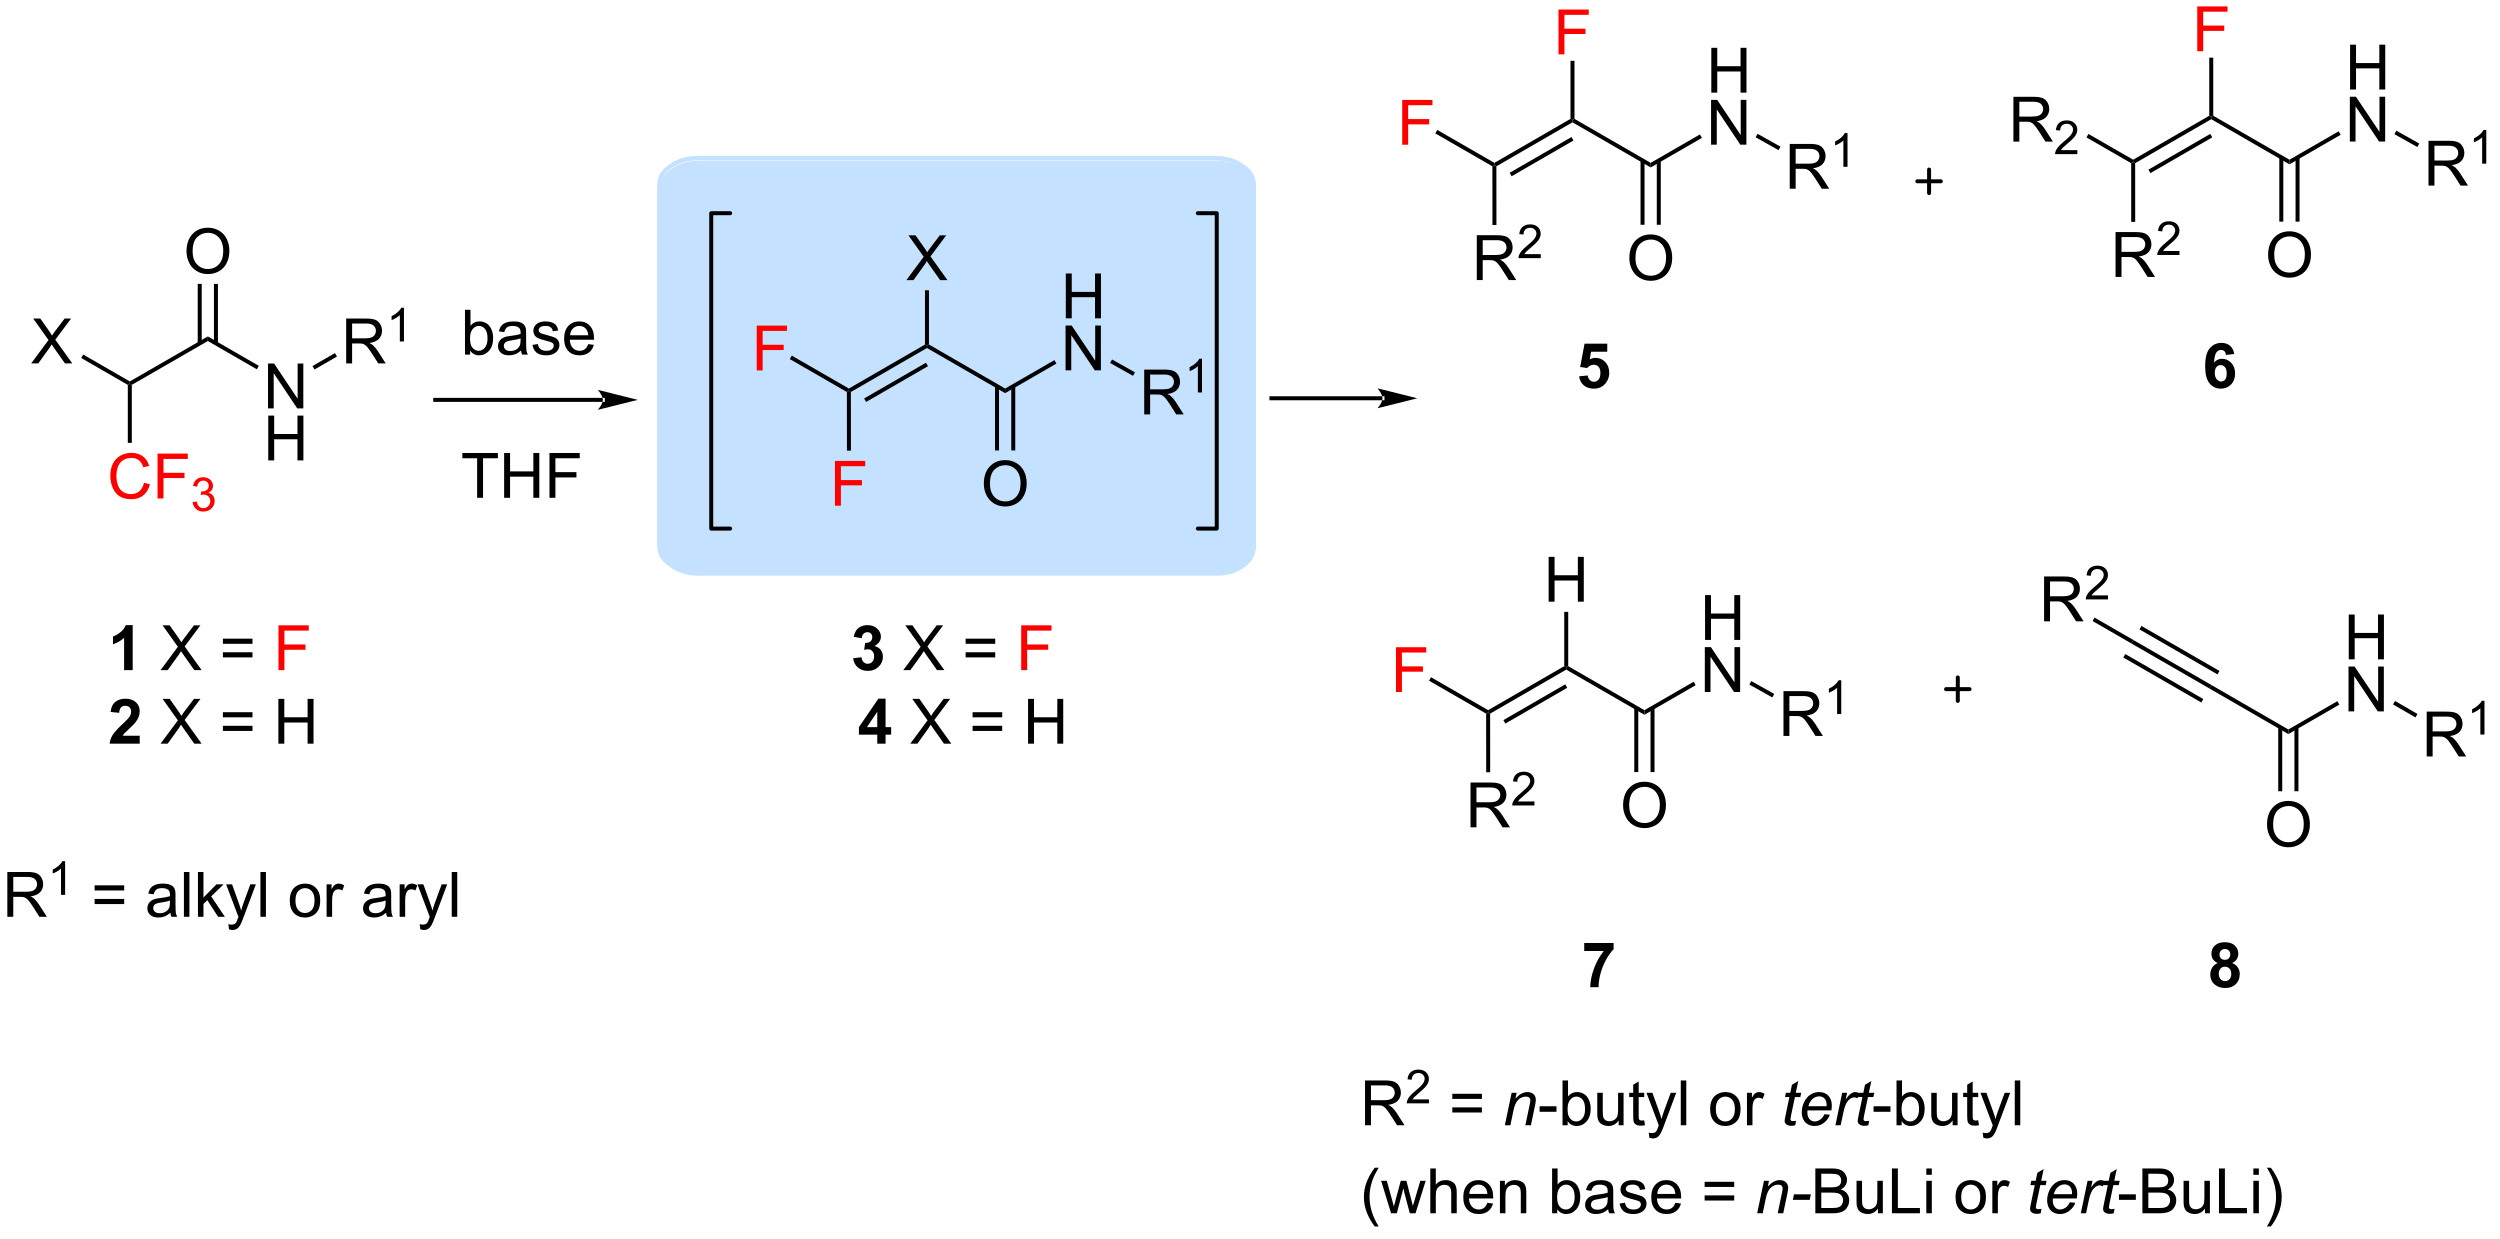 <?xml version="1.0" encoding="UTF-8"?>
<!DOCTYPE svg PUBLIC '-//W3C//DTD SVG 1.0//EN'
          'http://www.w3.org/TR/2001/REC-SVG-20010904/DTD/svg10.dtd'>
<svg stroke-dasharray="none" shape-rendering="auto" xmlns="http://www.w3.org/2000/svg" font-family="'Dialog'" text-rendering="auto" width="438" fill-opacity="1" color-interpolation="auto" color-rendering="auto" preserveAspectRatio="xMidYMid meet" font-size="12px" viewBox="0 0 438 217" fill="black" xmlns:xlink="http://www.w3.org/1999/xlink" stroke="black" image-rendering="auto" stroke-miterlimit="10" stroke-linecap="square" stroke-linejoin="miter" font-style="normal" stroke-width="1" height="217" stroke-dashoffset="0" font-weight="normal" stroke-opacity="1"
><!--Generated by the Batik Graphics2D SVG Generator--><defs id="genericDefs"
  /><g
  ><defs id="defs1"
    ><clipPath clipPathUnits="userSpaceOnUse" id="clipPath1"
      ><path d="M1.284 1.585 L329.127 1.585 L329.127 163.956 L1.284 163.956 L1.284 1.585 Z"
      /></clipPath
      ><clipPath clipPathUnits="userSpaceOnUse" id="clipPath2"
      ><path d="M100.078 447.121 L100.078 604.977 L418.806 604.977 L418.806 447.121 Z"
      /></clipPath
    ></defs
    ><g fill="rgb(196,225,255)" transform="scale(1.333,1.333) translate(-1.284,-1.585) matrix(1.029,0,0,1.029,-101.656,-458.324)" stroke="rgb(196,225,255)"
    ><path d="M222.359 467.482 L255.346 467.482 C257.299 467.482 258.192 468.022 258.882 468.504 C259.572 468.985 260.346 469.608 260.346 470.97 L260.346 516.991 C260.346 518.353 259.572 518.976 258.882 519.457 C258.192 519.939 257.299 520.479 255.346 520.479 L189.373 520.479 C187.42 520.479 186.527 519.939 185.837 519.457 C185.147 518.976 184.373 518.353 184.373 516.991 L184.373 470.97 C184.373 469.608 185.147 468.985 185.837 468.504 C186.527 468.022 187.42 467.482 189.373 467.482 Z" stroke="none" clip-path="url(#clipPath2)"
    /></g
    ><g fill="rgb(196,225,255)" stroke-width="0.51" transform="matrix(1.371,0,0,1.371,-137.254,-613.212)" stroke="rgb(196,225,255)"
    ><path fill="none" d="M222.359 467.482 L255.346 467.482 C257.299 467.482 258.192 468.022 258.882 468.504 C259.572 468.985 260.346 469.608 260.346 470.97 L260.346 516.991 C260.346 518.353 259.572 518.976 258.882 519.457 C258.192 519.939 257.299 520.479 255.346 520.479 L189.373 520.479 C187.42 520.479 186.527 519.939 185.837 519.457 C185.147 518.976 184.373 518.353 184.373 516.991 L184.373 470.97 C184.373 469.608 185.147 468.985 185.837 468.504 C186.527 468.022 187.42 467.482 189.373 467.482 Z" clip-path="url(#clipPath2)"
    /></g
    ><g fill="rgb(196,225,255)" stroke-width="0.51" transform="matrix(1.371,0,0,1.371,-137.254,-613.212)" stroke="rgb(196,225,255)"
    ><path fill="none" d="M222.359 467.482 L255.346 467.482 C257.299 467.482 258.192 468.022 258.882 468.504 C259.572 468.985 260.346 469.608 260.346 470.97 L260.346 516.991 C260.346 518.353 259.572 518.976 258.882 519.457 C258.192 519.939 257.299 520.479 255.346 520.479 L189.373 520.479 C187.42 520.479 186.527 519.939 185.837 519.457 C185.147 518.976 184.373 518.353 184.373 516.991 L184.373 470.97 C184.373 469.608 185.147 468.985 185.837 468.504 C186.527 468.022 187.42 467.482 189.373 467.482 Z" clip-path="url(#clipPath2)"
    /></g
    ><g transform="matrix(1.371,0,0,1.371,-137.254,-613.212)"
    ><path d="M177.148 498.625 L177.148 498.625 L155.73 498.625 L155.475 498.625 L155.475 498.115 L155.73 498.115 L177.148 498.115 L177.403 498.115 L177.403 498.625 ZM181.61 498.37 L176.51 497.095 C176.51 497.095 177.148 497.812 177.148 498.37 C177.148 498.928 176.51 499.645 176.51 499.645 Z" stroke="none" clip-path="url(#clipPath2)"
    /></g
    ><g transform="matrix(1.371,0,0,1.371,-137.254,-613.212)"
    ><path d="M218.57 491.745 L218.57 491.45 L218.825 491.303 L228.56 496.925 L228.56 497.514 Z" stroke="none" clip-path="url(#clipPath2)"
    /></g
    ><g transform="matrix(1.371,0,0,1.371,-137.254,-613.212)"
    ><path d="M236.312 487.95 L236.312 482.223 L237.07 482.223 L237.07 484.575 L240.046 484.575 L240.046 482.223 L240.804 482.223 L240.804 487.95 L240.046 487.95 L240.046 485.25 L237.07 485.25 L237.07 487.95 L236.312 487.95 Z" stroke="none" clip-path="url(#clipPath2)"
    /></g
    ><g transform="matrix(1.371,0,0,1.371,-137.254,-613.212)"
    ><path d="M236.281 494.6 L236.281 488.873 L237.059 488.873 L240.067 493.368 L240.067 488.873 L240.794 488.873 L240.794 494.6 L240.015 494.6 L237.007 490.1 L237.007 494.6 L236.281 494.6 Z" stroke="none" clip-path="url(#clipPath2)"
    /></g
    ><g transform="matrix(1.371,0,0,1.371,-137.254,-613.212)"
    ><path d="M228.56 497.514 L228.56 496.925 L234.853 493.294 L235.108 493.736 Z" stroke="none" clip-path="url(#clipPath2)"
    /></g
    ><g transform="matrix(1.371,0,0,1.371,-137.254,-613.212)"
    ><path d="M215.938 483.07 L218.152 480.086 L216.199 477.343 L217.102 477.343 L218.142 478.812 Q218.464 479.268 218.602 479.515 Q218.793 479.203 219.056 478.862 L220.207 477.343 L221.032 477.343 L219.019 480.041 L221.188 483.07 L220.251 483.07 L218.808 481.026 Q218.688 480.851 218.558 480.643 Q218.368 480.955 218.285 481.073 L216.847 483.07 L215.938 483.07 Z" stroke="none" clip-path="url(#clipPath2)"
    /></g
    ><g transform="matrix(1.371,0,0,1.371,-137.254,-613.212)"
    ><path d="M218.825 491.303 L218.57 491.45 L218.315 491.303 L218.315 484.37 L218.825 484.37 Z" stroke="none" clip-path="url(#clipPath2)"
    /></g
    ><g transform="matrix(1.371,0,0,1.371,-137.254,-613.212)"
    ><path d="M225.837 509.111 Q225.837 507.684 226.602 506.879 Q227.368 506.072 228.579 506.072 Q229.371 506.072 230.006 506.452 Q230.644 506.83 230.977 507.507 Q231.313 508.184 231.313 509.043 Q231.313 509.916 230.962 510.603 Q230.61 511.291 229.964 511.645 Q229.321 511.999 228.574 511.999 Q227.766 511.999 227.128 511.608 Q226.493 511.215 226.165 510.541 Q225.837 509.863 225.837 509.111 ZM226.618 509.121 Q226.618 510.158 227.173 510.754 Q227.73 511.348 228.571 511.348 Q229.425 511.348 229.977 510.746 Q230.532 510.145 230.532 509.041 Q230.532 508.34 230.295 507.819 Q230.058 507.298 229.602 507.012 Q229.149 506.723 228.582 506.723 Q227.777 506.723 227.196 507.278 Q226.618 507.83 226.618 509.121 Z" stroke="none" clip-path="url(#clipPath2)"
    /></g
    ><g transform="matrix(1.371,0,0,1.371,-137.254,-613.212)"
    ><path d="M227.267 496.621 L227.267 504.837 L227.777 504.837 L227.777 496.621 ZM229.343 496.621 L229.343 504.837 L229.853 504.837 L229.853 496.621 Z" stroke="none" clip-path="url(#clipPath2)"
    /></g
    ><g transform="matrix(1.371,0,0,1.371,-137.254,-613.212)"
    ><path d="M246.332 500.23 L246.332 494.503 L248.871 494.503 Q249.636 494.503 250.035 494.657 Q250.433 494.811 250.67 495.201 Q250.91 495.592 250.91 496.066 Q250.91 496.675 250.514 497.095 Q250.121 497.511 249.295 497.623 Q249.597 497.769 249.753 497.91 Q250.084 498.214 250.381 498.67 L251.378 500.23 L250.425 500.23 L249.667 499.037 Q249.334 498.522 249.118 498.248 Q248.904 497.975 248.735 497.865 Q248.566 497.756 248.389 497.714 Q248.261 497.686 247.967 497.686 L247.089 497.686 L247.089 500.23 L246.332 500.23 ZM247.089 497.029 L248.717 497.029 Q249.238 497.029 249.529 496.923 Q249.824 496.816 249.975 496.579 Q250.128 496.342 250.128 496.066 Q250.128 495.66 249.832 495.399 Q249.537 495.136 248.902 495.136 L247.089 495.136 L247.089 497.029 Z" stroke="none" clip-path="url(#clipPath2)"
    /></g
    ><g transform="matrix(1.371,0,0,1.371,-137.254,-613.212)"
    ><path d="M253.715 497.43 L253.188 497.43 L253.188 494.069 Q252.996 494.25 252.688 494.432 Q252.379 494.614 252.133 494.705 L252.133 494.196 Q252.574 493.987 252.905 493.692 Q253.237 493.395 253.375 493.118 L253.715 493.118 L253.715 497.43 Z" stroke="none" clip-path="url(#clipPath2)"
    /></g
    ><g transform="matrix(1.371,0,0,1.371,-137.254,-613.212)"
    ><path d="M241.971 493.657 L242.221 493.213 L245.151 494.857 L244.901 495.302 Z" stroke="none" clip-path="url(#clipPath2)"
    /></g
    ><g transform="matrix(1.371,0,0,1.371,-137.254,-613.212)"
    ><path d="M218.315 491.303 L218.57 491.45 L218.57 491.745 L208.845 497.367 L208.59 497.22 L208.59 496.925 ZM218.443 493.626 L210.538 498.196 L210.794 498.637 L218.698 494.067 Z" stroke="none" clip-path="url(#clipPath2)"
    /></g
    ><g fill="red" transform="matrix(1.371,0,0,1.371,-137.254,-613.212)" stroke="red"
    ><path d="M196.813 494.61 L196.813 488.883 L200.677 488.883 L200.677 489.558 L197.571 489.558 L197.571 491.331 L200.258 491.331 L200.258 492.008 L197.571 492.008 L197.571 494.61 L196.813 494.61 Z" stroke="none" clip-path="url(#clipPath2)"
    /></g
    ><g transform="matrix(1.371,0,0,1.371,-137.254,-613.212)"
    ><path d="M208.59 496.925 L208.59 497.22 L208.335 497.367 L201.038 493.16 L201.293 492.718 Z" stroke="none" clip-path="url(#clipPath2)"
    /></g
    ><g fill="red" transform="matrix(1.371,0,0,1.371,-137.254,-613.212)" stroke="red"
    ><path d="M206.813 511.9 L206.813 506.173 L210.677 506.173 L210.677 506.848 L207.571 506.848 L207.571 508.621 L210.258 508.621 L210.258 509.298 L207.571 509.298 L207.571 511.9 L206.813 511.9 Z" stroke="none" clip-path="url(#clipPath2)"
    /></g
    ><g transform="matrix(1.371,0,0,1.371,-137.254,-613.212)"
    ><path d="M208.335 497.367 L208.59 497.22 L208.845 497.367 L208.852 504.865 L208.342 504.866 Z" stroke="none" clip-path="url(#clipPath2)"
    /></g
    ><g transform="matrix(1.371,0,0,1.371,-137.254,-613.212)"
    ><path d="M117.068 532.91 L115.972 532.91 L115.972 528.772 Q115.371 529.335 114.553 529.605 L114.553 528.608 Q114.983 528.467 115.485 528.077 Q115.99 527.683 116.178 527.16 L117.068 527.16 L117.068 532.91 Z" stroke="none" clip-path="url(#clipPath2)"
    /></g
    ><g transform="matrix(1.371,0,0,1.371,-137.254,-613.212)"
    ><path d="M120.628 532.91 L122.842 529.926 L120.889 527.183 L121.792 527.183 L122.831 528.652 Q123.154 529.108 123.292 529.355 Q123.483 529.043 123.746 528.702 L124.897 527.183 L125.722 527.183 L123.709 529.881 L125.878 532.91 L124.941 532.91 L123.498 530.866 Q123.378 530.691 123.248 530.483 Q123.058 530.795 122.975 530.913 L121.537 532.91 L120.628 532.91 ZM132.377 529.543 L128.596 529.543 L128.596 528.886 L132.377 528.886 L132.377 529.543 ZM132.377 531.28 L128.596 531.28 L128.596 530.624 L132.377 530.624 L132.377 531.28 Z" stroke="none" clip-path="url(#clipPath2)"
    /></g
    ><g fill="red" transform="matrix(1.371,0,0,1.371,-137.254,-613.212)" stroke="red"
    ><path d="M135.701 532.91 L135.701 527.183 L139.566 527.183 L139.566 527.858 L136.459 527.858 L136.459 529.631 L139.147 529.631 L139.147 530.308 L136.459 530.308 L136.459 532.91 L135.701 532.91 Z" stroke="none" clip-path="url(#clipPath2)"
    /></g
    ><g transform="matrix(1.371,0,0,1.371,-137.254,-613.212)"
    ><path d="M209.136 531.389 L210.199 531.261 Q210.248 531.668 210.47 531.884 Q210.694 532.097 211.011 532.097 Q211.35 532.097 211.582 531.84 Q211.816 531.582 211.816 531.144 Q211.816 530.73 211.592 530.488 Q211.371 530.246 211.05 530.246 Q210.839 530.246 210.545 530.327 L210.667 529.433 Q211.113 529.444 211.347 529.241 Q211.582 529.035 211.582 528.694 Q211.582 528.405 211.41 528.233 Q211.238 528.061 210.951 528.061 Q210.67 528.061 210.47 528.256 Q210.272 528.452 210.23 528.827 L209.217 528.655 Q209.324 528.136 209.535 527.827 Q209.748 527.514 210.128 527.337 Q210.511 527.16 210.982 527.16 Q211.792 527.16 212.279 527.676 Q212.683 528.097 212.683 528.629 Q212.683 529.381 211.857 529.832 Q212.35 529.936 212.644 530.303 Q212.941 530.67 212.941 531.191 Q212.941 531.944 212.389 532.478 Q211.839 533.009 211.019 533.009 Q210.24 533.009 209.727 532.561 Q209.217 532.113 209.136 531.389 Z" stroke="none" clip-path="url(#clipPath2)"
    /></g
    ><g transform="matrix(1.371,0,0,1.371,-137.254,-613.212)"
    ><path d="M215.542 532.91 L217.756 529.926 L215.803 527.183 L216.707 527.183 L217.745 528.652 Q218.069 529.108 218.207 529.355 Q218.397 529.043 218.66 528.702 L219.811 527.183 L220.636 527.183 L218.623 529.881 L220.792 532.91 L219.855 532.91 L218.412 530.866 Q218.292 530.691 218.162 530.483 Q217.972 530.795 217.889 530.913 L216.451 532.91 L215.542 532.91 ZM227.291 529.543 L223.51 529.543 L223.51 528.886 L227.291 528.886 L227.291 529.543 ZM227.291 531.28 L223.51 531.28 L223.51 530.624 L227.291 530.624 L227.291 531.28 Z" stroke="none" clip-path="url(#clipPath2)"
    /></g
    ><g fill="red" transform="matrix(1.371,0,0,1.371,-137.254,-613.212)" stroke="red"
    ><path d="M230.615 532.91 L230.615 527.183 L234.48 527.183 L234.48 527.858 L231.373 527.858 L231.373 529.631 L234.061 529.631 L234.061 530.308 L231.373 530.308 L231.373 532.91 L230.615 532.91 Z" stroke="none" clip-path="url(#clipPath2)"
    /></g
    ><g transform="matrix(1.371,0,0,1.371,-137.254,-613.212)"
    ><path d="M117.967 541.289 L117.967 542.31 L114.121 542.31 Q114.183 541.732 114.496 541.213 Q114.808 540.695 115.73 539.841 Q116.472 539.148 116.639 538.904 Q116.865 538.562 116.865 538.232 Q116.865 537.865 116.667 537.667 Q116.472 537.469 116.123 537.469 Q115.779 537.469 115.576 537.677 Q115.373 537.883 115.342 538.365 L114.248 538.255 Q114.347 537.349 114.863 536.956 Q115.378 536.56 116.152 536.56 Q116.998 536.56 117.483 537.018 Q117.967 537.474 117.967 538.154 Q117.967 538.539 117.829 538.891 Q117.691 539.24 117.389 539.622 Q117.191 539.875 116.67 540.352 Q116.152 540.828 116.011 540.984 Q115.873 541.141 115.787 541.289 L117.967 541.289 Z" stroke="none" clip-path="url(#clipPath2)"
    /></g
    ><g transform="matrix(1.371,0,0,1.371,-137.254,-613.212)"
    ><path d="M120.628 542.31 L122.842 539.326 L120.889 536.583 L121.792 536.583 L122.831 538.052 Q123.154 538.508 123.292 538.755 Q123.483 538.443 123.746 538.102 L124.897 536.583 L125.722 536.583 L123.709 539.281 L125.878 542.31 L124.941 542.31 L123.498 540.266 Q123.378 540.091 123.248 539.883 Q123.058 540.195 122.975 540.312 L121.537 542.31 L120.628 542.31 ZM132.377 538.943 L128.596 538.943 L128.596 538.286 L132.377 538.286 L132.377 538.943 ZM132.377 540.68 L128.596 540.68 L128.596 540.023 L132.377 540.023 L132.377 540.68 ZM135.686 542.31 L135.686 536.583 L136.443 536.583 L136.443 538.935 L139.42 538.935 L139.42 536.583 L140.178 536.583 L140.178 542.31 L139.42 542.31 L139.42 539.609 L136.443 539.609 L136.443 542.31 L135.686 542.31 Z" stroke="none" clip-path="url(#clipPath2)"
    /></g
    ><g transform="matrix(1.371,0,0,1.371,-137.254,-613.212)"
    ><path d="M212.217 542.31 L212.217 541.156 L209.873 541.156 L209.873 540.195 L212.357 536.56 L213.279 536.56 L213.279 540.193 L213.99 540.193 L213.99 541.156 L213.279 541.156 L213.279 542.31 L212.217 542.31 ZM212.217 540.193 L212.217 538.234 L210.902 540.193 L212.217 540.193 Z" stroke="none" clip-path="url(#clipPath2)"
    /></g
    ><g transform="matrix(1.371,0,0,1.371,-137.254,-613.212)"
    ><path d="M216.433 542.31 L218.647 539.326 L216.693 536.583 L217.597 536.583 L218.636 538.052 Q218.959 538.508 219.097 538.755 Q219.287 538.443 219.55 538.102 L220.701 536.583 L221.527 536.583 L219.514 539.281 L221.683 542.31 L220.745 542.31 L219.303 540.266 Q219.183 540.091 219.053 539.883 Q218.863 540.195 218.779 540.312 L217.342 542.31 L216.433 542.31 ZM228.182 538.943 L224.4 538.943 L224.4 538.286 L228.182 538.286 L228.182 538.943 ZM228.182 540.68 L224.4 540.68 L224.4 540.023 L228.182 540.023 L228.182 540.68 ZM231.49 542.31 L231.49 536.583 L232.248 536.583 L232.248 538.935 L235.225 538.935 L235.225 536.583 L235.982 536.583 L235.982 542.31 L235.225 542.31 L235.225 539.609 L232.248 539.609 L232.248 542.31 L231.49 542.31 Z" stroke="none" clip-path="url(#clipPath2)"
    /></g
    ><g transform="matrix(1.371,0,0,1.371,-137.254,-613.212)"
    ><path d="M116.955 496.457 L116.7 496.31 L116.7 496.016 L126.67 490.266 L126.67 490.854 Z" stroke="none" clip-path="url(#clipPath2)"
    /></g
    ><g transform="matrix(1.371,0,0,1.371,-137.254,-613.212)"
    ><path d="M134.361 499.46 L134.361 493.733 L135.139 493.733 L138.147 498.228 L138.147 493.733 L138.874 493.733 L138.874 499.46 L138.095 499.46 L135.087 494.96 L135.087 499.46 L134.361 499.46 Z" stroke="none" clip-path="url(#clipPath2)"
    /></g
    ><g transform="matrix(1.371,0,0,1.371,-137.254,-613.212)"
    ><path d="M134.392 506.11 L134.392 500.383 L135.15 500.383 L135.15 502.735 L138.126 502.735 L138.126 500.383 L138.884 500.383 L138.884 506.11 L138.126 506.11 L138.126 503.409 L135.15 503.409 L135.15 506.11 L134.392 506.11 Z" stroke="none" clip-path="url(#clipPath2)"
    /></g
    ><g transform="matrix(1.371,0,0,1.371,-137.254,-613.212)"
    ><path d="M126.67 490.854 L126.67 490.266 L133.188 494.025 L132.933 494.467 Z" stroke="none" clip-path="url(#clipPath2)"
    /></g
    ><g fill="red" transform="matrix(1.371,0,0,1.371,-137.254,-613.212)" stroke="red"
    ><path d="M118.514 508.962 L119.272 509.152 Q119.035 510.087 118.415 510.579 Q117.796 511.069 116.903 511.069 Q115.975 511.069 115.395 510.691 Q114.817 510.314 114.512 509.6 Q114.21 508.884 114.21 508.064 Q114.21 507.168 114.551 506.504 Q114.895 505.837 115.525 505.491 Q116.155 505.144 116.913 505.144 Q117.772 505.144 118.358 505.582 Q118.944 506.019 119.176 506.814 L118.428 506.988 Q118.231 506.363 117.85 506.079 Q117.473 505.793 116.897 505.793 Q116.238 505.793 115.793 506.111 Q115.35 506.426 115.171 506.96 Q114.991 507.493 114.991 508.058 Q114.991 508.79 115.204 509.335 Q115.418 509.879 115.866 510.15 Q116.317 510.418 116.84 510.418 Q117.475 510.418 117.915 510.051 Q118.358 509.683 118.514 508.962 ZM120.245 510.97 L120.245 505.243 L124.109 505.243 L124.109 505.918 L121.003 505.918 L121.003 507.691 L123.69 507.691 L123.69 508.368 L121.003 508.368 L121.003 510.97 L120.245 510.97 Z" stroke="none" clip-path="url(#clipPath2)"
    /></g
    ><g fill="red" transform="matrix(1.371,0,0,1.371,-137.254,-613.212)" stroke="red"
    ><path d="M124.727 511.435 L125.255 511.365 Q125.347 511.814 125.563 512.011 Q125.782 512.209 126.097 512.209 Q126.468 512.209 126.723 511.951 Q126.981 511.693 126.981 511.312 Q126.981 510.949 126.743 510.714 Q126.507 510.478 126.139 510.478 Q125.991 510.478 125.768 510.537 L125.827 510.074 Q125.88 510.08 125.911 510.08 Q126.249 510.08 126.518 509.904 Q126.788 509.728 126.788 509.361 Q126.788 509.072 126.591 508.882 Q126.395 508.691 126.085 508.691 Q125.776 508.691 125.571 508.884 Q125.366 509.078 125.307 509.464 L124.78 509.371 Q124.878 508.839 125.219 508.548 Q125.563 508.257 126.073 508.257 Q126.425 508.257 126.719 508.408 Q127.016 508.558 127.173 508.82 Q127.329 509.08 127.329 509.373 Q127.329 509.652 127.178 509.88 Q127.03 510.109 126.737 510.244 Q127.118 510.332 127.329 510.609 Q127.54 510.884 127.54 511.3 Q127.54 511.863 127.13 512.255 Q126.719 512.646 126.093 512.646 Q125.528 512.646 125.153 512.31 Q124.78 511.972 124.727 511.435 Z" stroke="none" clip-path="url(#clipPath2)"
    /></g
    ><g transform="matrix(1.371,0,0,1.371,-137.254,-613.212)"
    ><path d="M116.445 496.457 L116.7 496.31 L116.955 496.457 L116.955 503.869 L116.445 503.869 Z" stroke="none" clip-path="url(#clipPath2)"
    /></g
    ><g transform="matrix(1.371,0,0,1.371,-137.254,-613.212)"
    ><path d="M123.947 479.411 Q123.947 477.984 124.712 477.179 Q125.478 476.372 126.689 476.372 Q127.481 476.372 128.116 476.752 Q128.754 477.13 129.087 477.807 Q129.423 478.484 129.423 479.343 Q129.423 480.216 129.072 480.903 Q128.72 481.591 128.074 481.945 Q127.431 482.299 126.684 482.299 Q125.876 482.299 125.238 481.908 Q124.603 481.515 124.275 480.841 Q123.947 480.163 123.947 479.411 ZM124.728 479.421 Q124.728 480.458 125.283 481.054 Q125.84 481.648 126.681 481.648 Q127.535 481.648 128.087 481.046 Q128.642 480.445 128.642 479.341 Q128.642 478.64 128.405 478.119 Q128.168 477.598 127.712 477.312 Q127.259 477.023 126.692 477.023 Q125.887 477.023 125.306 477.578 Q124.728 478.13 124.728 479.421 Z" stroke="none" clip-path="url(#clipPath2)"
    /></g
    ><g transform="matrix(1.371,0,0,1.371,-137.254,-613.212)"
    ><path d="M127.961 491.157 L127.961 483.552 L127.451 483.552 L127.451 491.157 ZM125.889 491.157 L125.889 483.552 L125.379 483.552 L125.379 491.157 Z" stroke="none" clip-path="url(#clipPath2)"
    /></g
    ><g transform="matrix(1.371,0,0,1.371,-137.254,-613.212)"
    ><path d="M144.351 493.71 L144.351 487.983 L146.891 487.983 Q147.656 487.983 148.055 488.137 Q148.453 488.291 148.69 488.681 Q148.93 489.072 148.93 489.546 Q148.93 490.155 148.534 490.575 Q148.141 490.991 147.315 491.103 Q147.617 491.249 147.773 491.39 Q148.104 491.694 148.401 492.15 L149.398 493.71 L148.445 493.71 L147.687 492.517 Q147.354 492.002 147.138 491.728 Q146.924 491.455 146.755 491.345 Q146.586 491.236 146.409 491.194 Q146.281 491.166 145.987 491.166 L145.109 491.166 L145.109 493.71 L144.351 493.71 ZM145.109 490.51 L146.737 490.51 Q147.258 490.51 147.549 490.403 Q147.844 490.296 147.995 490.059 Q148.148 489.822 148.148 489.546 Q148.148 489.14 147.851 488.879 Q147.557 488.616 146.922 488.616 L145.109 488.616 L145.109 490.51 Z" stroke="none" clip-path="url(#clipPath2)"
    /></g
    ><g transform="matrix(1.371,0,0,1.371,-137.254,-613.212)"
    ><path d="M151.735 490.91 L151.208 490.91 L151.208 487.549 Q151.016 487.73 150.708 487.912 Q150.399 488.094 150.153 488.185 L150.153 487.676 Q150.594 487.467 150.924 487.172 Q151.256 486.875 151.395 486.598 L151.735 486.598 L151.735 490.91 Z" stroke="none" clip-path="url(#clipPath2)"
    /></g
    ><g transform="matrix(1.371,0,0,1.371,-137.254,-613.212)"
    ><path d="M140.304 494.491 L140.049 494.05 L142.919 492.394 L143.174 492.836 Z" stroke="none" clip-path="url(#clipPath2)"
    /></g
    ><g transform="matrix(1.371,0,0,1.371,-137.254,-613.212)"
    ><path d="M104.099 493.71 L106.312 490.726 L104.359 487.983 L105.263 487.983 L106.302 489.452 Q106.624 489.908 106.763 490.155 Q106.953 489.843 107.216 489.502 L108.367 487.983 L109.192 487.983 L107.179 490.681 L109.349 493.71 L108.411 493.71 L106.968 491.666 Q106.849 491.491 106.718 491.283 Q106.528 491.595 106.445 491.713 L105.007 493.71 L104.099 493.71 Z" stroke="none" clip-path="url(#clipPath2)"
    /></g
    ><g transform="matrix(1.371,0,0,1.371,-137.254,-613.212)"
    ><path d="M116.7 496.016 L116.7 496.31 L116.445 496.457 L110.492 493.024 L110.746 492.582 Z" stroke="none" clip-path="url(#clipPath2)"
    /></g
    ><g transform="matrix(1.371,0,0,1.371,-137.254,-613.212)"
    ><path d="M160.186 492.587 L159.532 492.587 L159.532 486.861 L160.236 486.861 L160.236 488.903 Q160.681 488.345 161.374 488.345 Q161.756 488.345 162.097 488.499 Q162.439 488.653 162.66 488.934 Q162.881 489.212 163.006 489.608 Q163.131 490.002 163.131 490.45 Q163.131 491.517 162.603 492.101 Q162.077 492.681 161.337 492.681 Q160.603 492.681 160.186 492.067 L160.186 492.587 ZM160.178 490.481 Q160.178 491.228 160.381 491.559 Q160.712 492.103 161.28 492.103 Q161.741 492.103 162.077 491.702 Q162.413 491.301 162.413 490.509 Q162.413 489.697 162.09 489.312 Q161.767 488.923 161.311 488.923 Q160.85 488.923 160.514 489.325 Q160.178 489.723 160.178 490.481 ZM166.693 492.075 Q166.302 492.408 165.94 492.546 Q165.581 492.681 165.167 492.681 Q164.482 492.681 164.114 492.348 Q163.747 492.012 163.747 491.494 Q163.747 491.189 163.885 490.937 Q164.026 490.684 164.25 490.533 Q164.474 490.379 164.755 490.301 Q164.963 490.246 165.38 490.197 Q166.232 490.095 166.635 489.955 Q166.638 489.809 166.638 489.77 Q166.638 489.34 166.44 489.166 Q166.169 488.926 165.638 488.926 Q165.143 488.926 164.906 489.101 Q164.669 489.275 164.557 489.715 L163.87 489.621 Q163.963 489.181 164.177 488.91 Q164.393 488.637 164.799 488.491 Q165.206 488.345 165.739 488.345 Q166.271 488.345 166.601 488.47 Q166.935 488.595 167.091 488.785 Q167.247 488.973 167.31 489.262 Q167.346 489.442 167.346 489.91 L167.346 490.848 Q167.346 491.83 167.391 492.09 Q167.435 492.348 167.568 492.587 L166.833 492.587 Q166.724 492.369 166.693 492.075 ZM166.635 490.504 Q166.252 490.66 165.487 490.77 Q165.052 490.832 164.872 490.91 Q164.693 490.988 164.594 491.14 Q164.497 491.291 164.497 491.473 Q164.497 491.754 164.711 491.942 Q164.924 492.129 165.333 492.129 Q165.739 492.129 166.055 491.952 Q166.372 491.775 166.521 491.465 Q166.635 491.228 166.635 490.762 L166.635 490.504 ZM168.155 491.348 L168.85 491.238 Q168.907 491.658 169.176 491.882 Q169.444 492.103 169.923 492.103 Q170.407 492.103 170.642 491.905 Q170.876 491.707 170.876 491.442 Q170.876 491.205 170.671 491.067 Q170.525 490.973 169.952 490.83 Q169.178 490.634 168.879 490.491 Q168.579 490.348 168.426 490.098 Q168.272 489.845 168.272 489.541 Q168.272 489.262 168.397 489.028 Q168.525 488.791 168.743 488.634 Q168.907 488.512 169.191 488.429 Q169.475 488.345 169.798 488.345 Q170.288 488.345 170.655 488.486 Q171.025 488.627 171.199 488.866 Q171.376 489.106 171.444 489.509 L170.756 489.603 Q170.709 489.283 170.483 489.103 Q170.259 488.923 169.85 488.923 Q169.366 488.923 169.157 489.085 Q168.952 489.244 168.952 489.457 Q168.952 489.595 169.038 489.705 Q169.124 489.817 169.306 489.892 Q169.413 489.931 169.928 490.072 Q170.673 490.27 170.967 490.397 Q171.264 490.525 171.431 490.767 Q171.6 491.009 171.6 491.369 Q171.6 491.72 171.394 492.03 Q171.189 492.34 170.801 492.512 Q170.415 492.681 169.928 492.681 Q169.118 492.681 168.694 492.345 Q168.272 492.009 168.155 491.348 ZM175.275 491.252 L176.001 491.34 Q175.829 491.978 175.363 492.33 Q174.9 492.681 174.178 492.681 Q173.267 492.681 172.733 492.121 Q172.202 491.559 172.202 490.548 Q172.202 489.502 172.741 488.923 Q173.28 488.345 174.139 488.345 Q174.97 488.345 175.496 488.913 Q176.025 489.478 176.025 490.504 Q176.025 490.567 176.022 490.692 L172.928 490.692 Q172.967 491.377 173.314 491.741 Q173.663 492.103 174.181 492.103 Q174.569 492.103 174.842 491.9 Q175.116 491.697 175.275 491.252 ZM172.967 490.113 L175.282 490.113 Q175.236 489.59 175.017 489.33 Q174.681 488.923 174.147 488.923 Q173.663 488.923 173.332 489.249 Q173.001 489.572 172.967 490.113 Z" stroke="none" clip-path="url(#clipPath2)"
    /></g
    ><g transform="matrix(1.371,0,0,1.371,-137.254,-613.212)"
    ><path d="M161.084 510.887 L161.084 505.835 L159.196 505.835 L159.196 505.161 L163.736 505.161 L163.736 505.835 L161.842 505.835 L161.842 510.887 L161.084 510.887 ZM164.536 510.887 L164.536 505.161 L165.294 505.161 L165.294 507.512 L168.271 507.512 L168.271 505.161 L169.029 505.161 L169.029 510.887 L168.271 510.887 L168.271 508.187 L165.294 508.187 L165.294 510.887 L164.536 510.887 ZM170.329 510.887 L170.329 505.161 L174.194 505.161 L174.194 505.835 L171.087 505.835 L171.087 507.609 L173.775 507.609 L173.775 508.286 L171.087 508.286 L171.087 510.887 L170.329 510.887 Z" stroke="none" clip-path="url(#clipPath2)"
    /></g
    ><g transform="matrix(1.371,0,0,1.371,-137.254,-613.212)"
    ><path d="M301.06 462.904 L301.06 462.61 L301.315 462.463 L311.05 468.086 L311.05 468.674 Z" stroke="none" clip-path="url(#clipPath2)"
    /></g
    ><g transform="matrix(1.371,0,0,1.371,-137.254,-613.212)"
    ><path d="M318.802 459.11 L318.802 453.383 L319.56 453.383 L319.56 455.735 L322.536 455.735 L322.536 453.383 L323.294 453.383 L323.294 459.11 L322.536 459.11 L322.536 456.409 L319.56 456.409 L319.56 459.11 L318.802 459.11 Z" stroke="none" clip-path="url(#clipPath2)"
    /></g
    ><g transform="matrix(1.371,0,0,1.371,-137.254,-613.212)"
    ><path d="M318.771 465.76 L318.771 460.033 L319.549 460.033 L322.557 464.528 L322.557 460.033 L323.284 460.033 L323.284 465.76 L322.505 465.76 L319.497 461.26 L319.497 465.76 L318.771 465.76 Z" stroke="none" clip-path="url(#clipPath2)"
    /></g
    ><g transform="matrix(1.371,0,0,1.371,-137.254,-613.212)"
    ><path d="M311.05 468.674 L311.05 468.086 L317.343 464.454 L317.598 464.896 Z" stroke="none" clip-path="url(#clipPath2)"
    /></g
    ><g fill="red" transform="matrix(1.371,0,0,1.371,-137.254,-613.212)" stroke="red"
    ><path d="M299.273 454.22 L299.273 448.493 L303.137 448.493 L303.137 449.168 L300.031 449.168 L300.031 450.941 L302.718 450.941 L302.718 451.618 L300.031 451.618 L300.031 454.22 L299.273 454.22 Z" stroke="none" clip-path="url(#clipPath2)"
    /></g
    ><g transform="matrix(1.371,0,0,1.371,-137.254,-613.212)"
    ><path d="M301.315 462.463 L301.06 462.61 L300.805 462.463 L300.805 455.04 L301.315 455.04 Z" stroke="none" clip-path="url(#clipPath2)"
    /></g
    ><g transform="matrix(1.371,0,0,1.371,-137.254,-613.212)"
    ><path d="M308.327 480.271 Q308.327 478.844 309.092 478.039 Q309.858 477.232 311.069 477.232 Q311.861 477.232 312.496 477.612 Q313.134 477.99 313.467 478.667 Q313.803 479.344 313.803 480.203 Q313.803 481.076 313.452 481.763 Q313.1 482.451 312.454 482.805 Q311.811 483.159 311.064 483.159 Q310.256 483.159 309.618 482.768 Q308.983 482.375 308.655 481.701 Q308.327 481.024 308.327 480.271 ZM309.108 480.281 Q309.108 481.318 309.663 481.914 Q310.22 482.508 311.061 482.508 Q311.915 482.508 312.467 481.906 Q313.022 481.305 313.022 480.201 Q313.022 479.5 312.785 478.979 Q312.548 478.458 312.092 478.172 Q311.639 477.883 311.072 477.883 Q310.267 477.883 309.686 478.438 Q309.108 478.99 309.108 480.281 Z" stroke="none" clip-path="url(#clipPath2)"
    /></g
    ><g transform="matrix(1.371,0,0,1.371,-137.254,-613.212)"
    ><path d="M309.757 467.781 L309.757 475.997 L310.267 475.997 L310.267 467.781 ZM311.833 467.781 L311.833 475.997 L312.343 475.997 L312.343 467.781 Z" stroke="none" clip-path="url(#clipPath2)"
    /></g
    ><g transform="matrix(1.371,0,0,1.371,-137.254,-613.212)"
    ><path d="M328.822 471.39 L328.822 465.663 L331.361 465.663 Q332.126 465.663 332.525 465.817 Q332.923 465.971 333.16 466.361 Q333.4 466.752 333.4 467.226 Q333.4 467.835 333.004 468.255 Q332.611 468.671 331.785 468.783 Q332.087 468.929 332.243 469.07 Q332.574 469.374 332.871 469.83 L333.868 471.39 L332.915 471.39 L332.158 470.197 Q331.824 469.682 331.608 469.408 Q331.394 469.135 331.225 469.025 Q331.056 468.916 330.879 468.874 Q330.751 468.846 330.457 468.846 L329.579 468.846 L329.579 471.39 L328.822 471.39 ZM329.579 468.19 L331.207 468.19 Q331.728 468.19 332.019 468.083 Q332.314 467.976 332.465 467.739 Q332.618 467.502 332.618 467.226 Q332.618 466.82 332.322 466.559 Q332.027 466.296 331.392 466.296 L329.579 466.296 L329.579 468.19 Z" stroke="none" clip-path="url(#clipPath2)"
    /></g
    ><g transform="matrix(1.371,0,0,1.371,-137.254,-613.212)"
    ><path d="M336.205 468.59 L335.678 468.59 L335.678 465.229 Q335.486 465.41 335.178 465.592 Q334.869 465.774 334.623 465.865 L334.623 465.356 Q335.064 465.147 335.394 464.852 Q335.726 464.555 335.865 464.277 L336.205 464.277 L336.205 468.59 Z" stroke="none" clip-path="url(#clipPath2)"
    /></g
    ><g transform="matrix(1.371,0,0,1.371,-137.254,-613.212)"
    ><path d="M324.462 464.817 L324.711 464.373 L327.641 466.017 L327.392 466.462 Z" stroke="none" clip-path="url(#clipPath2)"
    /></g
    ><g transform="matrix(1.371,0,0,1.371,-137.254,-613.212)"
    ><path d="M300.805 462.463 L301.06 462.61 L301.06 462.904 L291.335 468.527 L291.08 468.38 L291.08 468.086 ZM300.933 464.786 L293.028 469.356 L293.284 469.797 L301.188 465.227 Z" stroke="none" clip-path="url(#clipPath2)"
    /></g
    ><g fill="red" transform="matrix(1.371,0,0,1.371,-137.254,-613.212)" stroke="red"
    ><path d="M279.303 465.77 L279.303 460.043 L283.167 460.043 L283.167 460.718 L280.061 460.718 L280.061 462.491 L282.748 462.491 L282.748 463.168 L280.061 463.168 L280.061 465.77 L279.303 465.77 Z" stroke="none" clip-path="url(#clipPath2)"
    /></g
    ><g transform="matrix(1.371,0,0,1.371,-137.254,-613.212)"
    ><path d="M291.08 468.086 L291.08 468.38 L290.825 468.527 L283.528 464.32 L283.783 463.878 Z" stroke="none" clip-path="url(#clipPath2)"
    /></g
    ><g transform="matrix(1.371,0,0,1.371,-137.254,-613.212)"
    ><path d="M288.832 483.06 L288.832 477.333 L291.371 477.333 Q292.136 477.333 292.535 477.487 Q292.933 477.641 293.17 478.031 Q293.41 478.422 293.41 478.896 Q293.41 479.505 293.014 479.925 Q292.621 480.341 291.795 480.453 Q292.097 480.599 292.253 480.74 Q292.584 481.044 292.881 481.5 L293.878 483.06 L292.925 483.06 L292.167 481.867 Q291.834 481.352 291.618 481.078 Q291.404 480.805 291.235 480.695 Q291.066 480.586 290.889 480.544 Q290.761 480.516 290.467 480.516 L289.589 480.516 L289.589 483.06 L288.832 483.06 ZM289.589 479.86 L291.217 479.86 Q291.738 479.86 292.029 479.753 Q292.324 479.646 292.475 479.409 Q292.628 479.172 292.628 478.896 Q292.628 478.49 292.332 478.229 Q292.037 477.966 291.402 477.966 L289.589 477.966 L289.589 479.86 Z" stroke="none" clip-path="url(#clipPath2)"
    /></g
    ><g transform="matrix(1.371,0,0,1.371,-137.254,-613.212)"
    ><path d="M297 479.752 L297 480.26 L294.16 480.26 Q294.154 480.069 294.223 479.893 Q294.33 479.604 294.568 479.322 Q294.809 479.041 295.26 478.672 Q295.959 478.098 296.205 477.762 Q296.451 477.426 296.451 477.127 Q296.451 476.815 296.227 476.6 Q296.004 476.383 295.643 476.383 Q295.262 476.383 295.033 476.612 Q294.805 476.84 294.803 477.244 L294.26 477.19 Q294.317 476.582 294.68 476.266 Q295.043 475.947 295.654 475.947 Q296.274 475.947 296.633 476.291 Q296.994 476.633 296.994 477.139 Q296.994 477.397 296.889 477.647 Q296.783 477.895 296.537 478.17 Q296.293 478.446 295.725 478.926 Q295.25 479.325 295.115 479.467 Q294.981 479.61 294.893 479.752 L297 479.752 Z" stroke="none" clip-path="url(#clipPath2)"
    /></g
    ><g transform="matrix(1.371,0,0,1.371,-137.254,-613.212)"
    ><path d="M290.825 468.527 L291.08 468.38 L291.335 468.527 L291.342 476.025 L290.832 476.026 Z" stroke="none" clip-path="url(#clipPath2)"
    /></g
    ><g transform="matrix(1.371,0,0,1.371,-137.254,-613.212)"
    ><path d="M300.26 532.845 L300.26 532.55 L300.515 532.403 L310.25 538.026 L310.25 538.614 Z" stroke="none" clip-path="url(#clipPath2)"
    /></g
    ><g transform="matrix(1.371,0,0,1.371,-137.254,-613.212)"
    ><path d="M318.002 529.05 L318.002 523.323 L318.76 523.323 L318.76 525.675 L321.736 525.675 L321.736 523.323 L322.494 523.323 L322.494 529.05 L321.736 529.05 L321.736 526.35 L318.76 526.35 L318.76 529.05 L318.002 529.05 Z" stroke="none" clip-path="url(#clipPath2)"
    /></g
    ><g transform="matrix(1.371,0,0,1.371,-137.254,-613.212)"
    ><path d="M317.971 535.7 L317.971 529.973 L318.749 529.973 L321.757 534.468 L321.757 529.973 L322.484 529.973 L322.484 535.7 L321.705 535.7 L318.697 531.2 L318.697 535.7 L317.971 535.7 Z" stroke="none" clip-path="url(#clipPath2)"
    /></g
    ><g transform="matrix(1.371,0,0,1.371,-137.254,-613.212)"
    ><path d="M310.25 538.614 L310.25 538.026 L316.543 534.394 L316.798 534.836 Z" stroke="none" clip-path="url(#clipPath2)"
    /></g
    ><g transform="matrix(1.371,0,0,1.371,-137.254,-613.212)"
    ><path d="M298.012 524.16 L298.012 518.433 L298.77 518.433 L298.77 520.785 L301.746 520.785 L301.746 518.433 L302.504 518.433 L302.504 524.16 L301.746 524.16 L301.746 521.46 L298.77 521.46 L298.77 524.16 L298.012 524.16 Z" stroke="none" clip-path="url(#clipPath2)"
    /></g
    ><g transform="matrix(1.371,0,0,1.371,-137.254,-613.212)"
    ><path d="M300.515 532.403 L300.26 532.55 L300.005 532.403 L300.005 525.46 L300.515 525.46 Z" stroke="none" clip-path="url(#clipPath2)"
    /></g
    ><g transform="matrix(1.371,0,0,1.371,-137.254,-613.212)"
    ><path d="M307.527 550.211 Q307.527 548.784 308.292 547.979 Q309.058 547.172 310.269 547.172 Q311.061 547.172 311.696 547.552 Q312.334 547.93 312.667 548.607 Q313.003 549.284 313.003 550.143 Q313.003 551.016 312.652 551.703 Q312.3 552.391 311.654 552.745 Q311.011 553.099 310.264 553.099 Q309.456 553.099 308.818 552.708 Q308.183 552.315 307.855 551.641 Q307.527 550.964 307.527 550.211 ZM308.308 550.221 Q308.308 551.258 308.863 551.854 Q309.42 552.448 310.261 552.448 Q311.115 552.448 311.667 551.846 Q312.222 551.245 312.222 550.141 Q312.222 549.44 311.985 548.919 Q311.748 548.398 311.292 548.112 Q310.839 547.823 310.272 547.823 Q309.467 547.823 308.886 548.378 Q308.308 548.93 308.308 550.221 Z" stroke="none" clip-path="url(#clipPath2)"
    /></g
    ><g transform="matrix(1.371,0,0,1.371,-137.254,-613.212)"
    ><path d="M308.957 537.721 L308.957 545.937 L309.467 545.937 L309.467 537.721 ZM311.033 537.721 L311.033 545.937 L311.543 545.937 L311.543 537.721 Z" stroke="none" clip-path="url(#clipPath2)"
    /></g
    ><g transform="matrix(1.371,0,0,1.371,-137.254,-613.212)"
    ><path d="M328.022 541.32 L328.022 535.593 L330.561 535.593 Q331.326 535.593 331.725 535.747 Q332.123 535.901 332.36 536.291 Q332.6 536.682 332.6 537.156 Q332.6 537.765 332.204 538.185 Q331.811 538.601 330.985 538.713 Q331.287 538.859 331.443 539 Q331.774 539.304 332.071 539.76 L333.068 541.32 L332.115 541.32 L331.358 540.127 Q331.024 539.612 330.808 539.338 Q330.594 539.065 330.425 538.955 Q330.256 538.846 330.079 538.804 Q329.951 538.776 329.657 538.776 L328.779 538.776 L328.779 541.32 L328.022 541.32 ZM328.779 538.12 L330.407 538.12 Q330.928 538.12 331.219 538.013 Q331.514 537.906 331.665 537.669 Q331.818 537.432 331.818 537.156 Q331.818 536.75 331.522 536.489 Q331.227 536.226 330.592 536.226 L328.779 536.226 L328.779 538.12 Z" stroke="none" clip-path="url(#clipPath2)"
    /></g
    ><g transform="matrix(1.371,0,0,1.371,-137.254,-613.212)"
    ><path d="M335.405 538.52 L334.878 538.52 L334.878 535.159 Q334.686 535.34 334.378 535.522 Q334.069 535.704 333.823 535.795 L333.823 535.286 Q334.264 535.077 334.594 534.782 Q334.926 534.485 335.065 534.207 L335.405 534.207 L335.405 538.52 Z" stroke="none" clip-path="url(#clipPath2)"
    /></g
    ><g transform="matrix(1.371,0,0,1.371,-137.254,-613.212)"
    ><path d="M323.662 534.754 L323.911 534.309 L326.841 535.951 L326.592 536.396 Z" stroke="none" clip-path="url(#clipPath2)"
    /></g
    ><g transform="matrix(1.371,0,0,1.371,-137.254,-613.212)"
    ><path d="M300.005 532.403 L300.26 532.55 L300.26 532.845 L290.535 538.467 L290.28 538.32 L290.28 538.026 ZM300.133 534.726 L292.228 539.296 L292.484 539.737 L300.388 535.167 Z" stroke="none" clip-path="url(#clipPath2)"
    /></g
    ><g fill="red" transform="matrix(1.371,0,0,1.371,-137.254,-613.212)" stroke="red"
    ><path d="M278.503 535.71 L278.503 529.984 L282.367 529.984 L282.367 530.658 L279.261 530.658 L279.261 532.431 L281.948 532.431 L281.948 533.109 L279.261 533.109 L279.261 535.71 L278.503 535.71 Z" stroke="none" clip-path="url(#clipPath2)"
    /></g
    ><g transform="matrix(1.371,0,0,1.371,-137.254,-613.212)"
    ><path d="M290.28 538.026 L290.28 538.32 L290.025 538.467 L282.728 534.26 L282.983 533.818 Z" stroke="none" clip-path="url(#clipPath2)"
    /></g
    ><g transform="matrix(1.371,0,0,1.371,-137.254,-613.212)"
    ><path d="M288.031 553 L288.031 547.273 L290.571 547.273 Q291.336 547.273 291.735 547.427 Q292.133 547.581 292.37 547.971 Q292.61 548.362 292.61 548.836 Q292.61 549.445 292.214 549.865 Q291.821 550.281 290.995 550.393 Q291.297 550.539 291.453 550.68 Q291.784 550.984 292.081 551.44 L293.078 553 L292.125 553 L291.368 551.807 Q291.034 551.292 290.818 551.018 Q290.604 550.745 290.435 550.635 Q290.266 550.526 290.089 550.484 Q289.961 550.456 289.667 550.456 L288.789 550.456 L288.789 553 L288.031 553 ZM288.789 549.799 L290.417 549.799 Q290.938 549.799 291.229 549.693 Q291.524 549.586 291.675 549.349 Q291.828 549.112 291.828 548.836 Q291.828 548.43 291.531 548.169 Q291.237 547.906 290.602 547.906 L288.789 547.906 L288.789 549.799 Z" stroke="none" clip-path="url(#clipPath2)"
    /></g
    ><g transform="matrix(1.371,0,0,1.371,-137.254,-613.212)"
    ><path d="M296.2 549.692 L296.2 550.2 L293.36 550.2 Q293.354 550.009 293.423 549.833 Q293.53 549.544 293.768 549.263 Q294.009 548.981 294.46 548.612 Q295.159 548.038 295.405 547.702 Q295.651 547.366 295.651 547.067 Q295.651 546.755 295.427 546.54 Q295.204 546.323 294.843 546.323 Q294.462 546.323 294.233 546.552 Q294.005 546.78 294.003 547.184 L293.46 547.13 Q293.517 546.522 293.88 546.206 Q294.243 545.888 294.854 545.888 Q295.474 545.888 295.833 546.231 Q296.194 546.573 296.194 547.079 Q296.194 547.337 296.089 547.587 Q295.983 547.835 295.737 548.11 Q295.493 548.386 294.925 548.866 Q294.45 549.264 294.315 549.407 Q294.18 549.55 294.093 549.692 L296.2 549.692 Z" stroke="none" clip-path="url(#clipPath2)"
    /></g
    ><g transform="matrix(1.371,0,0,1.371,-137.254,-613.212)"
    ><path d="M290.025 538.467 L290.28 538.32 L290.535 538.467 L290.542 545.965 L290.032 545.966 Z" stroke="none" clip-path="url(#clipPath2)"
    /></g
    ><g transform="matrix(1.371,0,0,1.371,-137.254,-613.212)"
    ><path d="M382.688 462.505 L382.688 462.21 L382.943 462.063 L392.679 467.685 L392.678 468.274 Z" stroke="none" clip-path="url(#clipPath2)"
    /></g
    ><g transform="matrix(1.371,0,0,1.371,-137.254,-613.212)"
    ><path d="M400.43 458.71 L400.43 452.983 L401.188 452.983 L401.188 455.335 L404.165 455.335 L404.165 452.983 L404.923 452.983 L404.923 458.71 L404.165 458.71 L404.165 456.01 L401.188 456.01 L401.188 458.71 L400.43 458.71 Z" stroke="none" clip-path="url(#clipPath2)"
    /></g
    ><g transform="matrix(1.371,0,0,1.371,-137.254,-613.212)"
    ><path d="M400.399 465.36 L400.399 459.633 L401.178 459.633 L404.186 464.128 L404.186 459.633 L404.912 459.633 L404.912 465.36 L404.134 465.36 L401.126 460.86 L401.126 465.36 L400.399 465.36 Z" stroke="none" clip-path="url(#clipPath2)"
    /></g
    ><g transform="matrix(1.371,0,0,1.371,-137.254,-613.212)"
    ><path d="M392.678 468.274 L392.679 467.685 L398.972 464.054 L399.227 464.496 Z" stroke="none" clip-path="url(#clipPath2)"
    /></g
    ><g fill="red" transform="matrix(1.371,0,0,1.371,-137.254,-613.212)" stroke="red"
    ><path d="M380.901 453.82 L380.901 448.093 L384.766 448.093 L384.766 448.768 L381.659 448.768 L381.659 450.541 L384.347 450.541 L384.347 451.218 L381.659 451.218 L381.659 453.82 L380.901 453.82 Z" stroke="none" clip-path="url(#clipPath2)"
    /></g
    ><g transform="matrix(1.371,0,0,1.371,-137.254,-613.212)"
    ><path d="M382.943 462.063 L382.688 462.21 L382.433 462.063 L382.433 454.64 L382.943 454.64 Z" stroke="none" clip-path="url(#clipPath2)"
    /></g
    ><g transform="matrix(1.371,0,0,1.371,-137.254,-613.212)"
    ><path d="M389.955 479.871 Q389.955 478.444 390.721 477.639 Q391.486 476.832 392.697 476.832 Q393.489 476.832 394.124 477.212 Q394.762 477.59 395.096 478.267 Q395.432 478.944 395.432 479.803 Q395.432 480.676 395.08 481.363 Q394.729 482.051 394.083 482.405 Q393.44 482.759 392.692 482.759 Q391.885 482.759 391.247 482.368 Q390.611 481.975 390.283 481.301 Q389.955 480.623 389.955 479.871 ZM390.736 479.881 Q390.736 480.918 391.291 481.514 Q391.848 482.108 392.69 482.108 Q393.544 482.108 394.096 481.506 Q394.651 480.905 394.651 479.801 Q394.651 479.1 394.413 478.579 Q394.176 478.058 393.721 477.772 Q393.268 477.483 392.7 477.483 Q391.895 477.483 391.315 478.038 Q390.736 478.59 390.736 479.881 Z" stroke="none" clip-path="url(#clipPath2)"
    /></g
    ><g transform="matrix(1.371,0,0,1.371,-137.254,-613.212)"
    ><path d="M391.386 467.381 L391.386 475.597 L391.896 475.597 L391.896 467.381 ZM393.461 467.381 L393.461 475.597 L393.971 475.597 L393.971 467.381 Z" stroke="none" clip-path="url(#clipPath2)"
    /></g
    ><g transform="matrix(1.371,0,0,1.371,-137.254,-613.212)"
    ><path d="M410.45 470.99 L410.45 465.263 L412.989 465.263 Q413.755 465.263 414.153 465.417 Q414.552 465.571 414.788 465.961 Q415.028 466.352 415.028 466.826 Q415.028 467.435 414.632 467.855 Q414.239 468.271 413.413 468.383 Q413.716 468.529 413.872 468.67 Q414.203 468.974 414.5 469.43 L415.497 470.99 L414.544 470.99 L413.786 469.797 Q413.453 469.282 413.236 469.008 Q413.023 468.735 412.854 468.625 Q412.684 468.516 412.507 468.474 Q412.38 468.446 412.085 468.446 L411.208 468.446 L411.208 470.99 L410.45 470.99 ZM411.208 467.789 L412.835 467.789 Q413.356 467.789 413.648 467.683 Q413.942 467.576 414.093 467.339 Q414.247 467.102 414.247 466.826 Q414.247 466.42 413.95 466.159 Q413.656 465.896 413.02 465.896 L411.208 465.896 L411.208 467.789 Z" stroke="none" clip-path="url(#clipPath2)"
    /></g
    ><g transform="matrix(1.371,0,0,1.371,-137.254,-613.212)"
    ><path d="M417.834 468.19 L417.306 468.19 L417.306 464.829 Q417.115 465.01 416.806 465.192 Q416.498 465.374 416.252 465.465 L416.252 464.956 Q416.693 464.747 417.023 464.452 Q417.355 464.155 417.494 463.877 L417.834 463.877 L417.834 468.19 Z" stroke="none" clip-path="url(#clipPath2)"
    /></g
    ><g transform="matrix(1.371,0,0,1.371,-137.254,-613.212)"
    ><path d="M406.09 464.417 L406.34 463.973 L409.27 465.617 L409.02 466.062 Z" stroke="none" clip-path="url(#clipPath2)"
    /></g
    ><g transform="matrix(1.371,0,0,1.371,-137.254,-613.212)"
    ><path d="M382.433 462.063 L382.688 462.21 L382.688 462.505 L372.964 468.127 L372.709 467.98 L372.708 467.685 ZM382.561 464.386 L374.657 468.956 L374.912 469.397 L382.817 464.827 Z" stroke="none" clip-path="url(#clipPath2)"
    /></g
    ><g transform="matrix(1.371,0,0,1.371,-137.254,-613.212)"
    ><path d="M357.405 465.37 L357.405 459.643 L359.944 459.643 Q360.71 459.643 361.108 459.797 Q361.507 459.951 361.744 460.341 Q361.983 460.732 361.983 461.206 Q361.983 461.815 361.588 462.235 Q361.194 462.651 360.369 462.763 Q360.671 462.909 360.827 463.05 Q361.158 463.354 361.455 463.81 L362.452 465.37 L361.499 465.37 L360.741 464.177 Q360.408 463.662 360.192 463.388 Q359.978 463.115 359.809 463.005 Q359.64 462.896 359.463 462.854 Q359.335 462.826 359.041 462.826 L358.163 462.826 L358.163 465.37 L357.405 465.37 ZM358.163 462.17 L359.791 462.17 Q360.312 462.17 360.603 462.063 Q360.897 461.956 361.048 461.719 Q361.202 461.482 361.202 461.206 Q361.202 460.8 360.905 460.539 Q360.611 460.276 359.976 460.276 L358.163 460.276 L358.163 462.17 Z" stroke="none" clip-path="url(#clipPath2)"
    /></g
    ><g transform="matrix(1.371,0,0,1.371,-137.254,-613.212)"
    ><path d="M365.574 466.462 L365.574 466.97 L362.734 466.97 Q362.728 466.779 362.797 466.603 Q362.904 466.314 363.142 466.033 Q363.383 465.751 363.834 465.382 Q364.533 464.808 364.779 464.472 Q365.025 464.136 365.025 463.837 Q365.025 463.525 364.8 463.31 Q364.578 463.093 364.217 463.093 Q363.836 463.093 363.607 463.322 Q363.379 463.55 363.377 463.954 L362.834 463.9 Q362.89 463.292 363.254 462.976 Q363.617 462.658 364.228 462.658 Q364.847 462.658 365.207 463.001 Q365.568 463.343 365.568 463.849 Q365.568 464.107 365.463 464.357 Q365.357 464.605 365.111 464.88 Q364.867 465.156 364.299 465.636 Q363.824 466.034 363.689 466.177 Q363.554 466.32 363.467 466.462 L365.574 466.462 Z" stroke="none" clip-path="url(#clipPath2)"
    /></g
    ><g transform="matrix(1.371,0,0,1.371,-137.254,-613.212)"
    ><path d="M372.708 467.685 L372.709 467.98 L372.454 468.127 L366.741 464.834 L366.995 464.392 Z" stroke="none" clip-path="url(#clipPath2)"
    /></g
    ><g transform="matrix(1.371,0,0,1.371,-137.254,-613.212)"
    ><path d="M370.46 482.66 L370.46 476.933 L372.999 476.933 Q373.765 476.933 374.163 477.087 Q374.562 477.241 374.799 477.631 Q375.038 478.022 375.038 478.496 Q375.038 479.105 374.642 479.525 Q374.249 479.941 373.424 480.053 Q373.726 480.199 373.882 480.34 Q374.213 480.644 374.51 481.1 L375.507 482.66 L374.554 482.66 L373.796 481.467 Q373.463 480.952 373.247 480.678 Q373.033 480.405 372.864 480.295 Q372.694 480.186 372.517 480.144 Q372.39 480.116 372.095 480.116 L371.218 480.116 L371.218 482.66 L370.46 482.66 ZM371.218 479.459 L372.845 479.459 Q373.366 479.459 373.658 479.353 Q373.952 479.246 374.103 479.009 Q374.257 478.772 374.257 478.496 Q374.257 478.09 373.96 477.829 Q373.666 477.566 373.03 477.566 L371.218 477.566 L371.218 479.459 Z" stroke="none" clip-path="url(#clipPath2)"
    /></g
    ><g transform="matrix(1.371,0,0,1.371,-137.254,-613.212)"
    ><path d="M378.629 479.352 L378.629 479.86 L375.789 479.86 Q375.783 479.669 375.851 479.493 Q375.959 479.204 376.197 478.923 Q376.437 478.641 376.889 478.272 Q377.588 477.698 377.834 477.362 Q378.08 477.026 378.08 476.727 Q378.08 476.415 377.855 476.2 Q377.633 475.983 377.271 475.983 Q376.89 475.983 376.662 476.212 Q376.433 476.44 376.431 476.844 L375.889 476.79 Q375.945 476.182 376.308 475.866 Q376.672 475.548 377.283 475.548 Q377.902 475.548 378.262 475.891 Q378.623 476.233 378.623 476.739 Q378.623 476.997 378.517 477.247 Q378.412 477.495 378.166 477.77 Q377.922 478.046 377.353 478.526 Q376.879 478.924 376.744 479.067 Q376.609 479.21 376.521 479.352 L378.629 479.352 Z" stroke="none" clip-path="url(#clipPath2)"
    /></g
    ><g transform="matrix(1.371,0,0,1.371,-137.254,-613.212)"
    ><path d="M372.454 468.127 L372.709 467.98 L372.964 468.127 L372.97 475.625 L372.46 475.626 Z" stroke="none" clip-path="url(#clipPath2)"
    /></g
    ><g transform="matrix(1.371,0,0,1.371,-137.254,-613.212)"
    ><path d="M382.439 535.244 L382.718 534.816 L392.538 540.495 L392.538 541.085 Z" stroke="none" clip-path="url(#clipPath2)"
    /></g
    ><g transform="matrix(1.371,0,0,1.371,-137.254,-613.212)"
    ><path d="M400.26 531.53 L400.26 525.803 L401.018 525.803 L401.018 528.155 L403.995 528.155 L403.995 525.803 L404.753 525.803 L404.753 531.53 L403.995 531.53 L403.995 528.83 L401.018 528.83 L401.018 531.53 L400.26 531.53 Z" stroke="none" clip-path="url(#clipPath2)"
    /></g
    ><g transform="matrix(1.371,0,0,1.371,-137.254,-613.212)"
    ><path d="M400.229 538.18 L400.229 532.454 L401.008 532.454 L404.016 536.948 L404.016 532.454 L404.742 532.454 L404.742 538.18 L403.964 538.18 L400.956 533.68 L400.956 538.18 L400.229 538.18 Z" stroke="none" clip-path="url(#clipPath2)"
    /></g
    ><g transform="matrix(1.371,0,0,1.371,-137.254,-613.212)"
    ><path d="M392.538 541.085 L392.538 540.495 L398.802 536.877 L399.057 537.319 Z" stroke="none" clip-path="url(#clipPath2)"
    /></g
    ><g transform="matrix(1.371,0,0,1.371,-137.254,-613.212)"
    ><path d="M389.815 552.661 Q389.815 551.234 390.581 550.429 Q391.346 549.622 392.557 549.622 Q393.349 549.622 393.985 550.002 Q394.623 550.38 394.956 551.057 Q395.292 551.734 395.292 552.593 Q395.292 553.466 394.94 554.153 Q394.589 554.841 393.943 555.195 Q393.3 555.549 392.552 555.549 Q391.745 555.549 391.107 555.158 Q390.471 554.765 390.143 554.091 Q389.815 553.414 389.815 552.661 ZM390.596 552.671 Q390.596 553.708 391.151 554.304 Q391.708 554.898 392.55 554.898 Q393.404 554.898 393.956 554.296 Q394.51 553.695 394.51 552.591 Q394.51 551.89 394.274 551.369 Q394.037 550.848 393.581 550.562 Q393.128 550.273 392.56 550.273 Q391.755 550.273 391.175 550.828 Q390.596 551.38 390.596 552.671 Z" stroke="none" clip-path="url(#clipPath2)"
    /></g
    ><g transform="matrix(1.371,0,0,1.371,-137.254,-613.212)"
    ><path d="M391.248 540.191 L391.248 548.387 L391.758 548.387 L391.758 540.191 ZM393.319 540.192 L393.319 548.387 L393.829 548.387 L393.829 540.192 Z" stroke="none" clip-path="url(#clipPath2)"
    /></g
    ><g transform="matrix(1.371,0,0,1.371,-137.254,-613.212)"
    ><path d="M410.22 543.94 L410.22 538.213 L412.759 538.213 Q413.525 538.213 413.923 538.367 Q414.322 538.521 414.559 538.911 Q414.798 539.302 414.798 539.776 Q414.798 540.385 414.402 540.805 Q414.009 541.221 413.184 541.333 Q413.486 541.479 413.642 541.62 Q413.973 541.924 414.269 542.38 L415.267 543.94 L414.314 543.94 L413.556 542.747 Q413.223 542.232 413.007 541.958 Q412.793 541.685 412.624 541.575 Q412.454 541.466 412.277 541.424 Q412.15 541.396 411.855 541.396 L410.978 541.396 L410.978 543.94 L410.22 543.94 ZM410.978 540.74 L412.605 540.74 Q413.126 540.74 413.418 540.633 Q413.712 540.526 413.863 540.289 Q414.017 540.052 414.017 539.776 Q414.017 539.37 413.72 539.109 Q413.426 538.846 412.79 538.846 L410.978 538.846 L410.978 540.74 Z" stroke="none" clip-path="url(#clipPath2)"
    /></g
    ><g transform="matrix(1.371,0,0,1.371,-137.254,-613.212)"
    ><path d="M417.603 541.14 L417.076 541.14 L417.076 537.779 Q416.885 537.96 416.576 538.142 Q416.268 538.324 416.022 538.415 L416.022 537.906 Q416.463 537.697 416.793 537.402 Q417.125 537.105 417.264 536.827 L417.603 536.827 L417.603 541.14 Z" stroke="none" clip-path="url(#clipPath2)"
    /></g
    ><g transform="matrix(1.371,0,0,1.371,-137.254,-613.212)"
    ><path d="M405.917 537.294 L406.172 536.852 L409.042 538.51 L408.787 538.952 Z" stroke="none" clip-path="url(#clipPath2)"
    /></g
    ><g transform="matrix(1.371,0,0,1.371,-137.254,-613.212)"
    ><path d="M382.718 534.816 L382.439 535.244 L372.454 529.485 L372.763 529.075 ZM381.67 536.603 L371.701 530.854 L371.446 531.295 L381.415 537.045 ZM383.741 533.014 L373.772 527.265 L373.517 527.707 L383.486 533.456 Z" stroke="none" clip-path="url(#clipPath2)"
    /></g
    ><g stroke-width="0.51" transform="matrix(1.371,0,0,1.371,-137.254,-613.212)" stroke-linejoin="round" stroke-linecap="round"
    ><path fill="none" d="M348.799 535.341 L351.799 535.341 M350.299 533.841 L350.299 536.841" clip-path="url(#clipPath2)"
    /></g
    ><g transform="matrix(1.371,0,0,1.371,-137.254,-613.212)"
    ><path d="M361.326 526.67 L361.326 520.943 L363.865 520.943 Q364.631 520.943 365.029 521.097 Q365.428 521.251 365.665 521.641 Q365.904 522.032 365.904 522.506 Q365.904 523.115 365.509 523.534 Q365.115 523.951 364.29 524.063 Q364.592 524.209 364.748 524.35 Q365.079 524.654 365.376 525.11 L366.373 526.67 L365.42 526.67 L364.662 525.477 Q364.329 524.962 364.113 524.688 Q363.899 524.415 363.73 524.305 Q363.561 524.196 363.384 524.154 Q363.256 524.126 362.962 524.126 L362.084 524.126 L362.084 526.67 L361.326 526.67 ZM362.084 523.47 L363.712 523.47 Q364.233 523.47 364.524 523.363 Q364.818 523.256 364.969 523.019 Q365.123 522.782 365.123 522.506 Q365.123 522.1 364.826 521.839 Q364.532 521.576 363.897 521.576 L362.084 521.576 L362.084 523.47 Z" stroke="none" clip-path="url(#clipPath2)"
    /></g
    ><g transform="matrix(1.371,0,0,1.371,-137.254,-613.212)"
    ><path d="M369.495 523.362 L369.495 523.87 L366.655 523.87 Q366.649 523.679 366.717 523.503 Q366.825 523.214 367.063 522.933 Q367.303 522.651 367.755 522.282 Q368.454 521.708 368.7 521.372 Q368.946 521.036 368.946 520.737 Q368.946 520.425 368.721 520.21 Q368.499 519.993 368.137 519.993 Q367.757 519.993 367.528 520.222 Q367.3 520.45 367.298 520.854 L366.755 520.8 Q366.811 520.192 367.175 519.876 Q367.538 519.558 368.149 519.558 Q368.768 519.558 369.128 519.901 Q369.489 520.243 369.489 520.749 Q369.489 521.007 369.384 521.257 Q369.278 521.505 369.032 521.78 Q368.788 522.056 368.219 522.536 Q367.745 522.934 367.61 523.077 Q367.475 523.22 367.387 523.362 L369.495 523.362 Z" stroke="none" clip-path="url(#clipPath2)"
    /></g
    ><g transform="matrix(1.371,0,0,1.371,-137.254,-613.212)"
    ><path d="M372.763 529.075 L372.454 529.485 L367.52 526.635 L367.775 526.193 Z" stroke="none" clip-path="url(#clipPath2)"
    /></g
    ><g stroke-width="0.51" transform="matrix(1.371,0,0,1.371,-137.254,-613.212)" stroke-linejoin="round" stroke-linecap="round"
    ><path fill="none" d="M345.13 470.442 L348.13 470.442 M346.63 468.942 L346.63 471.942" clip-path="url(#clipPath2)"
    /></g
    ><g stroke-width="0.51" transform="matrix(1.371,0,0,1.371,-137.254,-613.212)" stroke-linejoin="round" stroke-linecap="round"
    ><path fill="none" d="M253.182 514.82 L255.6 514.82 L255.6 474.52 L253.182 474.52" clip-path="url(#clipPath2)"
    /></g
    ><g stroke-width="0.51" transform="matrix(1.371,0,0,1.371,-137.254,-613.212)" stroke-linejoin="round" stroke-linecap="round"
    ><path fill="none" d="M193.418 474.52 L191 474.52 L191 514.82 L193.418 514.82" clip-path="url(#clipPath2)"
    /></g
    ><g transform="matrix(1.371,0,0,1.371,-137.254,-613.212)"
    ><path d="M276.777 498.425 L276.777 498.425 L262.59 498.425 L262.335 498.425 L262.335 497.915 L262.59 497.915 L276.777 497.915 L277.033 497.915 L277.033 498.425 ZM281.24 498.17 L276.14 496.895 C276.14 496.895 276.777 497.612 276.777 498.17 C276.777 498.728 276.14 499.445 276.14 499.445 Z" stroke="none" clip-path="url(#clipPath2)"
    /></g
    ><g transform="matrix(1.371,0,0,1.371,-137.254,-613.212)"
    ><path d="M301.907 495.366 L303 495.254 Q303.047 495.624 303.277 495.843 Q303.508 496.059 303.808 496.059 Q304.152 496.059 304.389 495.78 Q304.628 495.499 304.628 494.936 Q304.628 494.41 304.391 494.147 Q304.157 493.882 303.777 493.882 Q303.305 493.882 302.93 494.301 L302.04 494.171 L302.602 491.192 L305.503 491.192 L305.503 492.218 L303.433 492.218 L303.261 493.192 Q303.628 493.007 304.011 493.007 Q304.743 493.007 305.25 493.538 Q305.758 494.069 305.758 494.918 Q305.758 495.624 305.347 496.178 Q304.79 496.939 303.797 496.939 Q303.003 496.939 302.503 496.512 Q302.003 496.085 301.907 495.366 ZM385.629 492.514 L384.567 492.632 Q384.528 492.303 384.364 492.147 Q384.2 491.991 383.937 491.991 Q383.59 491.991 383.348 492.303 Q383.109 492.616 383.046 493.606 Q383.458 493.121 384.067 493.121 Q384.754 493.121 385.244 493.645 Q385.734 494.168 385.734 494.996 Q385.734 495.874 385.218 496.408 Q384.702 496.939 383.895 496.939 Q383.028 496.939 382.468 496.264 Q381.911 495.59 381.911 494.053 Q381.911 492.481 382.491 491.785 Q383.075 491.09 384.004 491.09 Q384.656 491.09 385.083 491.455 Q385.512 491.819 385.629 492.514 ZM383.14 494.91 Q383.14 495.444 383.385 495.736 Q383.632 496.027 383.95 496.027 Q384.254 496.027 384.458 495.791 Q384.661 495.551 384.661 495.007 Q384.661 494.449 384.442 494.189 Q384.223 493.928 383.895 493.928 Q383.577 493.928 383.359 494.178 Q383.14 494.426 383.14 494.91 Z" stroke="none" clip-path="url(#clipPath2)"
    /></g
    ><g transform="matrix(1.371,0,0,1.371,-137.254,-613.212)"
    ><path d="M302.561 568.8 L302.561 567.782 L306.314 567.782 L306.314 568.578 Q305.85 569.034 305.368 569.891 Q304.889 570.745 304.637 571.709 Q304.384 572.672 304.389 573.43 L303.329 573.43 Q303.358 572.242 303.819 571.008 Q304.283 569.774 305.056 568.8 L302.561 568.8 ZM383.521 570.339 Q383.096 570.159 382.901 569.847 Q382.708 569.532 382.708 569.157 Q382.708 568.516 383.156 568.099 Q383.604 567.68 384.427 567.68 Q385.245 567.68 385.695 568.099 Q386.146 568.516 386.146 569.157 Q386.146 569.555 385.937 569.865 Q385.732 570.175 385.357 570.339 Q385.833 570.532 386.081 570.899 Q386.331 571.266 386.331 571.745 Q386.331 572.539 385.823 573.037 Q385.318 573.532 384.479 573.532 Q383.698 573.532 383.177 573.12 Q382.565 572.636 382.565 571.792 Q382.565 571.328 382.794 570.94 Q383.026 570.55 383.521 570.339 ZM383.747 569.235 Q383.747 569.563 383.932 569.748 Q384.12 569.93 384.427 569.93 Q384.74 569.93 384.927 569.745 Q385.115 569.558 385.115 569.23 Q385.115 568.922 384.93 568.737 Q384.745 568.55 384.44 568.55 Q384.122 568.55 383.935 568.737 Q383.747 568.925 383.747 569.235 ZM383.646 571.688 Q383.646 572.141 383.878 572.396 Q384.112 572.649 384.458 572.649 Q384.799 572.649 385.021 572.404 Q385.245 572.159 385.245 571.698 Q385.245 571.297 385.018 571.052 Q384.792 570.808 384.443 570.808 Q384.042 570.808 383.844 571.086 Q383.646 571.362 383.646 571.688 Z" stroke="none" clip-path="url(#clipPath2)"
    /></g
    ><g transform="matrix(1.371,0,0,1.371,-137.254,-613.212)"
    ><path d="M274.55 591.07 L274.55 585.343 L277.089 585.343 Q277.855 585.343 278.253 585.497 Q278.652 585.651 278.889 586.041 Q279.128 586.432 279.128 586.906 Q279.128 587.515 278.733 587.935 Q278.339 588.351 277.514 588.463 Q277.816 588.609 277.972 588.75 Q278.303 589.054 278.6 589.51 L279.597 591.07 L278.644 591.07 L277.886 589.877 Q277.553 589.362 277.337 589.088 Q277.123 588.815 276.954 588.705 Q276.785 588.596 276.608 588.554 Q276.48 588.526 276.186 588.526 L275.308 588.526 L275.308 591.07 L274.55 591.07 ZM275.308 587.87 L276.936 587.87 Q277.457 587.87 277.748 587.763 Q278.042 587.656 278.193 587.419 Q278.347 587.182 278.347 586.906 Q278.347 586.5 278.05 586.239 Q277.756 585.976 277.12 585.976 L275.308 585.976 L275.308 587.87 Z" stroke="none" clip-path="url(#clipPath2)"
    /></g
    ><g transform="matrix(1.371,0,0,1.371,-137.254,-613.212)"
    ><path d="M282.719 587.762 L282.719 588.27 L279.879 588.27 Q279.873 588.079 279.941 587.903 Q280.049 587.614 280.287 587.332 Q280.527 587.051 280.978 586.682 Q281.678 586.108 281.924 585.772 Q282.17 585.436 282.17 585.137 Q282.17 584.825 281.945 584.61 Q281.723 584.393 281.361 584.393 Q280.981 584.393 280.752 584.622 Q280.524 584.85 280.522 585.254 L279.978 585.2 Q280.035 584.592 280.399 584.276 Q280.762 583.957 281.373 583.957 Q281.992 583.957 282.352 584.301 Q282.713 584.643 282.713 585.149 Q282.713 585.407 282.608 585.657 Q282.502 585.905 282.256 586.18 Q282.012 586.456 281.443 586.936 Q280.969 587.335 280.834 587.477 Q280.699 587.62 280.611 587.762 L282.719 587.762 Z" stroke="none" clip-path="url(#clipPath2)"
    /></g
    ><g transform="matrix(1.371,0,0,1.371,-137.254,-613.212)"
    ><path d="M289.483 587.703 L285.702 587.703 L285.702 587.047 L289.483 587.047 L289.483 587.703 ZM289.483 589.44 L285.702 589.44 L285.702 588.784 L289.483 588.784 L289.483 589.44 Z" stroke="none" clip-path="url(#clipPath2)"
    /></g
    ><g transform="matrix(1.371,0,0,1.371,-137.254,-613.212)"
    ><path d="M292.417 591.07 L293.284 586.922 L293.925 586.922 L293.774 587.643 Q294.19 587.218 294.552 587.023 Q294.917 586.828 295.297 586.828 Q295.8 586.828 296.086 587.101 Q296.375 587.375 296.375 587.83 Q296.375 588.062 296.274 588.557 L295.745 591.07 L295.039 591.07 L295.589 588.44 Q295.672 588.057 295.672 587.875 Q295.672 587.666 295.529 587.539 Q295.386 587.409 295.118 587.409 Q294.573 587.409 294.149 587.799 Q293.727 588.19 293.526 589.14 L293.125 591.07 L292.417 591.07 Z" stroke="none" clip-path="url(#clipPath2)"
    /></g
    ><g transform="matrix(1.371,0,0,1.371,-137.254,-613.212)"
    ><path d="M296.856 589.351 L296.856 588.643 L299.015 588.643 L299.015 589.351 L296.856 589.351 ZM300.442 591.07 L299.788 591.07 L299.788 585.343 L300.491 585.343 L300.491 587.385 Q300.937 586.828 301.629 586.828 Q302.012 586.828 302.353 586.981 Q302.694 587.135 302.916 587.416 Q303.137 587.695 303.262 588.091 Q303.387 588.484 303.387 588.932 Q303.387 590 302.858 590.583 Q302.332 591.164 301.593 591.164 Q300.858 591.164 300.442 590.549 L300.442 591.07 ZM300.434 588.963 Q300.434 589.711 300.637 590.041 Q300.968 590.586 301.536 590.586 Q301.996 590.586 302.332 590.185 Q302.668 589.784 302.668 588.992 Q302.668 588.179 302.345 587.794 Q302.022 587.406 301.567 587.406 Q301.106 587.406 300.77 587.807 Q300.434 588.205 300.434 588.963 ZM306.961 591.07 L306.961 590.461 Q306.477 591.164 305.644 591.164 Q305.276 591.164 304.959 591.023 Q304.641 590.883 304.485 590.669 Q304.331 590.455 304.269 590.148 Q304.227 589.94 304.227 589.492 L304.227 586.922 L304.93 586.922 L304.93 589.221 Q304.93 589.773 304.972 589.963 Q305.039 590.242 305.253 590.401 Q305.469 590.557 305.784 590.557 Q306.102 590.557 306.378 590.395 Q306.657 590.234 306.771 589.955 Q306.886 589.674 306.886 589.143 L306.886 586.922 L307.589 586.922 L307.589 591.07 L306.961 591.07 ZM310.226 590.44 L310.327 591.062 Q310.03 591.125 309.796 591.125 Q309.413 591.125 309.202 591.005 Q308.991 590.883 308.905 590.685 Q308.819 590.487 308.819 589.854 L308.819 587.468 L308.304 587.468 L308.304 586.922 L308.819 586.922 L308.819 585.893 L309.52 585.471 L309.52 586.922 L310.226 586.922 L310.226 587.468 L309.52 587.468 L309.52 589.893 Q309.52 590.195 309.556 590.281 Q309.593 590.367 309.676 590.419 Q309.762 590.468 309.918 590.468 Q310.036 590.468 310.226 590.44 ZM310.883 592.669 L310.805 592.008 Q311.034 592.07 311.206 592.07 Q311.44 592.07 311.581 591.992 Q311.722 591.914 311.813 591.773 Q311.878 591.669 312.026 591.25 Q312.047 591.192 312.089 591.078 L310.516 586.922 L311.274 586.922 L312.136 589.323 Q312.305 589.781 312.438 590.284 Q312.558 589.799 312.727 589.338 L313.612 586.922 L314.315 586.922 L312.737 591.14 Q312.485 591.825 312.344 592.083 Q312.157 592.429 311.914 592.591 Q311.672 592.755 311.336 592.755 Q311.133 592.755 310.883 592.669 ZM314.899 591.07 L314.899 585.343 L315.602 585.343 L315.602 591.07 L314.899 591.07 ZM318.651 588.995 Q318.651 587.843 319.292 587.289 Q319.829 586.828 320.597 586.828 Q321.454 586.828 321.995 587.388 Q322.539 587.948 322.539 588.937 Q322.539 589.737 322.297 590.198 Q322.058 590.656 321.599 590.911 Q321.141 591.164 320.597 591.164 Q319.727 591.164 319.188 590.606 Q318.651 590.047 318.651 588.995 ZM319.375 588.995 Q319.375 589.791 319.722 590.19 Q320.071 590.586 320.597 590.586 Q321.12 590.586 321.466 590.187 Q321.815 589.789 321.815 588.971 Q321.815 588.203 321.466 587.807 Q321.118 587.409 320.597 587.409 Q320.071 587.409 319.722 587.804 Q319.375 588.198 319.375 588.995 ZM323.356 591.07 L323.356 586.922 L323.989 586.922 L323.989 587.549 Q324.231 587.109 324.434 586.968 Q324.64 586.828 324.887 586.828 Q325.241 586.828 325.608 587.054 L325.366 587.705 Q325.108 587.554 324.851 587.554 Q324.621 587.554 324.437 587.692 Q324.254 587.83 324.176 588.078 Q324.059 588.453 324.059 588.898 L324.059 591.07 L323.356 591.07 Z" stroke="none" clip-path="url(#clipPath2)"
    /></g
    ><g transform="matrix(1.371,0,0,1.371,-137.254,-613.212)"
    ><path d="M329.641 590.495 L329.524 591.075 Q329.269 591.14 329.032 591.14 Q328.61 591.14 328.36 590.932 Q328.172 590.776 328.172 590.508 Q328.172 590.37 328.274 589.877 L328.776 587.468 L328.219 587.468 L328.331 586.922 L328.891 586.922 L329.104 585.901 L329.914 585.414 L329.597 586.922 L330.292 586.922 L330.175 587.468 L329.485 587.468 L329.003 589.76 Q328.914 590.198 328.914 590.284 Q328.914 590.409 328.985 590.476 Q329.058 590.541 329.222 590.541 Q329.456 590.541 329.641 590.495 ZM333.257 589.659 L333.944 589.729 Q333.796 590.242 333.262 590.703 Q332.731 591.164 331.991 591.164 Q331.53 591.164 331.145 590.95 Q330.762 590.737 330.559 590.33 Q330.358 589.924 330.358 589.406 Q330.358 588.726 330.673 588.088 Q330.989 587.448 331.489 587.138 Q331.989 586.828 332.569 586.828 Q333.312 586.828 333.754 587.289 Q334.2 587.75 334.2 588.547 Q334.2 588.851 334.145 589.172 L331.09 589.172 Q331.075 589.291 331.075 589.39 Q331.075 589.971 331.34 590.278 Q331.608 590.586 331.997 590.586 Q332.358 590.586 332.71 590.349 Q333.062 590.109 333.257 589.659 ZM331.202 588.633 L333.53 588.633 Q333.536 588.523 333.536 588.476 Q333.536 587.945 333.27 587.661 Q333.004 587.377 332.585 587.377 Q332.132 587.377 331.76 587.69 Q331.387 588.002 331.202 588.633 ZM334.659 591.07 L335.526 586.922 L336.151 586.922 L335.977 587.768 Q336.297 587.289 336.602 587.06 Q336.909 586.828 337.229 586.828 Q337.44 586.828 337.75 586.979 L337.461 587.635 Q337.276 587.502 337.058 587.502 Q336.688 587.502 336.297 587.916 Q335.907 588.33 335.683 589.406 L335.331 591.07 L334.659 591.07 ZM338.977 590.495 L338.86 591.075 Q338.604 591.14 338.368 591.14 Q337.946 591.14 337.696 590.932 Q337.508 590.776 337.508 590.508 Q337.508 590.37 337.61 589.877 L338.112 587.468 L337.555 587.468 L337.667 586.922 L338.227 586.922 L338.44 585.901 L339.25 585.414 L338.933 586.922 L339.628 586.922 L339.511 587.468 L338.821 587.468 L338.339 589.76 Q338.25 590.198 338.25 590.284 Q338.25 590.409 338.321 590.476 Q338.394 590.541 338.558 590.541 Q338.792 590.541 338.977 590.495 Z" stroke="none" clip-path="url(#clipPath2)"
    /></g
    ><g transform="matrix(1.371,0,0,1.371,-137.254,-613.212)"
    ><path d="M339.536 589.351 L339.536 588.643 L341.694 588.643 L341.694 589.351 L339.536 589.351 ZM343.122 591.07 L342.468 591.07 L342.468 585.343 L343.171 585.343 L343.171 587.385 Q343.616 586.828 344.309 586.828 Q344.692 586.828 345.033 586.981 Q345.374 587.135 345.595 587.416 Q345.817 587.695 345.942 588.091 Q346.067 588.484 346.067 588.932 Q346.067 590 345.538 590.583 Q345.012 591.164 344.272 591.164 Q343.538 591.164 343.122 590.549 L343.122 591.07 ZM343.114 588.963 Q343.114 589.711 343.317 590.041 Q343.647 590.586 344.215 590.586 Q344.676 590.586 345.012 590.185 Q345.348 589.784 345.348 588.992 Q345.348 588.179 345.025 587.794 Q344.702 587.406 344.247 587.406 Q343.786 587.406 343.45 587.807 Q343.114 588.205 343.114 588.963 ZM349.641 591.07 L349.641 590.461 Q349.157 591.164 348.323 591.164 Q347.956 591.164 347.638 591.023 Q347.321 590.883 347.164 590.669 Q347.011 590.455 346.948 590.148 Q346.907 589.94 346.907 589.492 L346.907 586.922 L347.61 586.922 L347.61 589.221 Q347.61 589.773 347.651 589.963 Q347.719 590.242 347.933 590.401 Q348.149 590.557 348.464 590.557 Q348.782 590.557 349.058 590.395 Q349.336 590.234 349.451 589.955 Q349.565 589.674 349.565 589.143 L349.565 586.922 L350.269 586.922 L350.269 591.07 L349.641 591.07 ZM352.905 590.44 L353.007 591.062 Q352.71 591.125 352.476 591.125 Q352.093 591.125 351.882 591.005 Q351.671 590.883 351.585 590.685 Q351.499 590.487 351.499 589.854 L351.499 587.468 L350.983 587.468 L350.983 586.922 L351.499 586.922 L351.499 585.893 L352.2 585.471 L352.2 586.922 L352.905 586.922 L352.905 587.468 L352.2 587.468 L352.2 589.893 Q352.2 590.195 352.236 590.281 Q352.272 590.367 352.356 590.419 Q352.442 590.468 352.598 590.468 Q352.715 590.468 352.905 590.44 ZM353.563 592.669 L353.485 592.008 Q353.714 592.07 353.886 592.07 Q354.12 592.07 354.261 591.992 Q354.401 591.914 354.493 591.773 Q354.558 591.669 354.706 591.25 Q354.727 591.192 354.769 591.078 L353.196 586.922 L353.954 586.922 L354.815 589.323 Q354.985 589.781 355.118 590.284 Q355.237 589.799 355.407 589.338 L356.292 586.922 L356.995 586.922 L355.417 591.14 Q355.164 591.825 355.024 592.083 Q354.836 592.429 354.594 592.591 Q354.352 592.755 354.016 592.755 Q353.813 592.755 353.563 592.669 ZM357.579 591.07 L357.579 585.343 L358.282 585.343 L358.282 591.07 L357.579 591.07 Z" stroke="none" clip-path="url(#clipPath2)"
    /></g
    ><g transform="matrix(1.371,0,0,1.371,-137.254,-613.212)"
    ><path d="M275.792 604.005 Q275.209 603.27 274.805 602.286 Q274.404 601.299 274.404 600.245 Q274.404 599.315 274.707 598.463 Q275.058 597.476 275.792 596.495 L276.295 596.495 Q275.824 597.307 275.67 597.656 Q275.433 598.195 275.295 598.781 Q275.128 599.51 275.128 600.25 Q275.128 602.127 276.295 604.005 L275.792 604.005 ZM277.878 602.32 L276.608 598.172 L277.334 598.172 L277.995 600.565 L278.24 601.455 Q278.256 601.39 278.457 600.601 L279.115 598.172 L279.839 598.172 L280.459 600.578 L280.667 601.37 L280.904 600.57 L281.615 598.172 L282.3 598.172 L281.003 602.32 L280.272 602.32 L279.613 599.836 L279.451 599.127 L278.613 602.32 L277.878 602.32 ZM282.89 602.32 L282.89 596.593 L283.593 596.593 L283.593 598.648 Q284.085 598.078 284.835 598.078 Q285.296 598.078 285.635 598.26 Q285.976 598.44 286.122 598.76 Q286.268 599.08 286.268 599.69 L286.268 602.32 L285.565 602.32 L285.565 599.69 Q285.565 599.164 285.335 598.924 Q285.109 598.682 284.69 598.682 Q284.377 598.682 284.101 598.846 Q283.828 599.008 283.71 599.286 Q283.593 599.562 283.593 600.049 L283.593 602.32 L282.89 602.32 ZM290.178 600.984 L290.904 601.073 Q290.733 601.711 290.266 602.062 Q289.803 602.414 289.082 602.414 Q288.17 602.414 287.636 601.854 Q287.105 601.291 287.105 600.281 Q287.105 599.234 287.644 598.656 Q288.183 598.078 289.042 598.078 Q289.873 598.078 290.399 598.645 Q290.928 599.211 290.928 600.237 Q290.928 600.299 290.925 600.424 L287.832 600.424 Q287.87 601.109 288.217 601.474 Q288.566 601.836 289.084 601.836 Q289.472 601.836 289.745 601.633 Q290.019 601.429 290.178 600.984 ZM287.87 599.846 L290.186 599.846 Q290.139 599.323 289.92 599.062 Q289.584 598.656 289.05 598.656 Q288.566 598.656 288.235 598.981 Q287.904 599.304 287.87 599.846 ZM291.788 602.32 L291.788 598.172 L292.421 598.172 L292.421 598.76 Q292.877 598.078 293.742 598.078 Q294.117 598.078 294.429 598.213 Q294.744 598.346 294.901 598.565 Q295.057 598.784 295.119 599.086 Q295.158 599.281 295.158 599.768 L295.158 602.32 L294.455 602.32 L294.455 599.797 Q294.455 599.367 294.372 599.153 Q294.291 598.94 294.083 598.815 Q293.875 598.687 293.593 598.687 Q293.143 598.687 292.817 598.974 Q292.492 599.258 292.492 600.054 L292.492 602.32 L291.788 602.32 ZM299.109 602.32 L298.455 602.32 L298.455 596.593 L299.158 596.593 L299.158 598.635 Q299.604 598.078 300.296 598.078 Q300.679 598.078 301.02 598.231 Q301.361 598.385 301.583 598.666 Q301.804 598.945 301.929 599.341 Q302.054 599.734 302.054 600.182 Q302.054 601.25 301.526 601.833 Q301 602.414 300.26 602.414 Q299.526 602.414 299.109 601.799 L299.109 602.32 ZM299.101 600.213 Q299.101 600.961 299.304 601.291 Q299.635 601.836 300.203 601.836 Q300.663 601.836 301 601.435 Q301.335 601.034 301.335 600.242 Q301.335 599.429 301.012 599.044 Q300.69 598.656 300.234 598.656 Q299.773 598.656 299.437 599.057 Q299.101 599.455 299.101 600.213 ZM305.615 601.807 Q305.225 602.14 304.863 602.278 Q304.503 602.414 304.089 602.414 Q303.404 602.414 303.037 602.08 Q302.67 601.745 302.67 601.226 Q302.67 600.922 302.808 600.669 Q302.949 600.416 303.173 600.265 Q303.397 600.112 303.678 600.034 Q303.886 599.979 304.303 599.929 Q305.154 599.828 305.558 599.687 Q305.561 599.541 305.561 599.502 Q305.561 599.073 305.363 598.898 Q305.092 598.659 304.561 598.659 Q304.066 598.659 303.829 598.833 Q303.592 599.008 303.48 599.448 L302.792 599.354 Q302.886 598.914 303.1 598.643 Q303.316 598.37 303.722 598.224 Q304.128 598.078 304.662 598.078 Q305.193 598.078 305.524 598.203 Q305.858 598.328 306.014 598.518 Q306.17 598.705 306.233 598.995 Q306.269 599.174 306.269 599.643 L306.269 600.58 Q306.269 601.562 306.313 601.823 Q306.358 602.08 306.49 602.32 L305.756 602.32 Q305.647 602.101 305.615 601.807 ZM305.558 600.237 Q305.175 600.393 304.41 600.502 Q303.975 600.565 303.795 600.643 Q303.615 600.721 303.516 600.872 Q303.42 601.023 303.42 601.205 Q303.42 601.487 303.634 601.674 Q303.847 601.862 304.256 601.862 Q304.662 601.862 304.977 601.685 Q305.295 601.508 305.443 601.198 Q305.558 600.961 305.558 600.495 L305.558 600.237 ZM307.078 601.08 L307.773 600.971 Q307.83 601.39 308.098 601.614 Q308.367 601.836 308.846 601.836 Q309.33 601.836 309.565 601.638 Q309.799 601.44 309.799 601.174 Q309.799 600.937 309.593 600.799 Q309.447 600.705 308.875 600.562 Q308.101 600.367 307.801 600.224 Q307.502 600.08 307.348 599.83 Q307.195 599.578 307.195 599.273 Q307.195 598.995 307.32 598.76 Q307.447 598.523 307.666 598.367 Q307.83 598.245 308.114 598.161 Q308.398 598.078 308.721 598.078 Q309.21 598.078 309.578 598.218 Q309.947 598.359 310.122 598.599 Q310.299 598.838 310.367 599.242 L309.679 599.336 Q309.632 599.015 309.406 598.836 Q309.182 598.656 308.773 598.656 Q308.288 598.656 308.08 598.817 Q307.875 598.976 307.875 599.19 Q307.875 599.328 307.96 599.437 Q308.046 599.549 308.229 599.625 Q308.335 599.664 308.851 599.804 Q309.596 600.002 309.89 600.13 Q310.187 600.258 310.354 600.5 Q310.523 600.742 310.523 601.101 Q310.523 601.453 310.317 601.763 Q310.111 602.073 309.723 602.245 Q309.338 602.414 308.851 602.414 Q308.041 602.414 307.617 602.078 Q307.195 601.742 307.078 601.08 ZM314.197 600.984 L314.924 601.073 Q314.752 601.711 314.286 602.062 Q313.822 602.414 313.101 602.414 Q312.19 602.414 311.656 601.854 Q311.125 601.291 311.125 600.281 Q311.125 599.234 311.663 598.656 Q312.203 598.078 313.062 598.078 Q313.893 598.078 314.419 598.645 Q314.947 599.211 314.947 600.237 Q314.947 600.299 314.945 600.424 L311.851 600.424 Q311.89 601.109 312.236 601.474 Q312.585 601.836 313.104 601.836 Q313.492 601.836 313.765 601.633 Q314.038 601.429 314.197 600.984 ZM311.89 599.846 L314.205 599.846 Q314.158 599.323 313.94 599.062 Q313.604 598.656 313.07 598.656 Q312.585 598.656 312.255 598.981 Q311.924 599.304 311.89 599.846 ZM321.729 598.953 L317.947 598.953 L317.947 598.297 L321.729 598.297 L321.729 598.953 ZM321.729 600.69 L317.947 600.69 L317.947 600.034 L321.729 600.034 L321.729 600.69 Z" stroke="none" clip-path="url(#clipPath2)"
    /></g
    ><g transform="matrix(1.371,0,0,1.371,-137.254,-613.212)"
    ><path d="M324.662 602.32 L325.529 598.172 L326.17 598.172 L326.019 598.893 Q326.436 598.468 326.798 598.273 Q327.162 598.078 327.542 598.078 Q328.045 598.078 328.332 598.351 Q328.62 598.625 328.62 599.08 Q328.62 599.312 328.519 599.807 L327.99 602.32 L327.285 602.32 L327.834 599.69 Q327.917 599.307 327.917 599.125 Q327.917 598.916 327.774 598.789 Q327.631 598.659 327.363 598.659 Q326.818 598.659 326.394 599.049 Q325.972 599.44 325.772 600.39 L325.37 602.32 L324.662 602.32 ZM329.218 600.601 L329.367 599.893 L331.523 599.893 L331.377 600.601 L329.218 600.601 Z" stroke="none" clip-path="url(#clipPath2)"
    /></g
    ><g transform="matrix(1.371,0,0,1.371,-137.254,-613.212)"
    ><path d="M332.096 602.32 L332.096 596.593 L334.244 596.593 Q334.9 596.593 335.296 596.768 Q335.695 596.94 335.919 597.302 Q336.143 597.664 336.143 598.057 Q336.143 598.424 335.942 598.75 Q335.744 599.073 335.343 599.273 Q335.861 599.424 336.14 599.791 Q336.421 600.159 336.421 600.659 Q336.421 601.062 336.249 601.409 Q336.08 601.752 335.83 601.94 Q335.58 602.127 335.202 602.224 Q334.827 602.32 334.281 602.32 L332.096 602.32 ZM332.853 599 L334.093 599 Q334.596 599 334.815 598.932 Q335.103 598.846 335.249 598.648 Q335.398 598.448 335.398 598.148 Q335.398 597.862 335.26 597.645 Q335.124 597.429 334.869 597.349 Q334.617 597.268 333.999 597.268 L332.853 597.268 L332.853 599 ZM332.853 601.643 L334.281 601.643 Q334.648 601.643 334.796 601.617 Q335.057 601.57 335.231 601.461 Q335.408 601.351 335.52 601.143 Q335.635 600.932 335.635 600.659 Q335.635 600.338 335.471 600.104 Q335.307 599.867 335.015 599.77 Q334.726 599.674 334.179 599.674 L332.853 599.674 L332.853 601.643 ZM340.093 602.32 L340.093 601.711 Q339.609 602.414 338.775 602.414 Q338.408 602.414 338.091 602.273 Q337.773 602.133 337.617 601.919 Q337.463 601.705 337.4 601.398 Q337.359 601.19 337.359 600.742 L337.359 598.172 L338.062 598.172 L338.062 600.471 Q338.062 601.023 338.103 601.213 Q338.171 601.492 338.385 601.651 Q338.601 601.807 338.916 601.807 Q339.234 601.807 339.51 601.645 Q339.788 601.484 339.903 601.205 Q340.018 600.924 340.018 600.393 L340.018 598.172 L340.721 598.172 L340.721 602.32 L340.093 602.32 ZM341.881 602.32 L341.881 596.593 L342.639 596.593 L342.639 601.643 L345.459 601.643 L345.459 602.32 L341.881 602.32 ZM346.275 597.401 L346.275 596.593 L346.978 596.593 L346.978 597.401 L346.275 597.401 ZM346.275 602.32 L346.275 598.172 L346.978 598.172 L346.978 602.32 L346.275 602.32 ZM350.01 600.245 Q350.01 599.093 350.65 598.539 Q351.187 598.078 351.955 598.078 Q352.812 598.078 353.353 598.638 Q353.898 599.198 353.898 600.187 Q353.898 600.987 353.656 601.448 Q353.416 601.906 352.958 602.161 Q352.499 602.414 351.955 602.414 Q351.085 602.414 350.546 601.856 Q350.01 601.297 350.01 600.245 ZM350.734 600.245 Q350.734 601.041 351.08 601.44 Q351.429 601.836 351.955 601.836 Q352.478 601.836 352.825 601.437 Q353.174 601.039 353.174 600.221 Q353.174 599.453 352.825 599.057 Q352.476 598.659 351.955 598.659 Q351.429 598.659 351.08 599.054 Q350.734 599.448 350.734 600.245 ZM354.714 602.32 L354.714 598.172 L355.347 598.172 L355.347 598.799 Q355.589 598.359 355.792 598.218 Q355.998 598.078 356.245 598.078 Q356.6 598.078 356.967 598.304 L356.725 598.955 Q356.467 598.804 356.209 598.804 Q355.98 598.804 355.795 598.942 Q355.613 599.08 355.534 599.328 Q355.417 599.703 355.417 600.148 L355.417 602.32 L354.714 602.32 Z" stroke="none" clip-path="url(#clipPath2)"
    /></g
    ><g transform="matrix(1.371,0,0,1.371,-137.254,-613.212)"
    ><path d="M361 601.745 L360.882 602.325 Q360.627 602.39 360.39 602.39 Q359.968 602.39 359.718 602.182 Q359.531 602.026 359.531 601.758 Q359.531 601.62 359.632 601.127 L360.135 598.718 L359.578 598.718 L359.69 598.172 L360.25 598.172 L360.463 597.151 L361.273 596.664 L360.955 598.172 L361.651 598.172 L361.533 598.718 L360.843 598.718 L360.361 601.01 Q360.273 601.448 360.273 601.534 Q360.273 601.659 360.343 601.726 Q360.416 601.791 360.58 601.791 Q360.815 601.791 361 601.745 ZM364.615 600.909 L365.303 600.979 Q365.154 601.492 364.62 601.953 Q364.089 602.414 363.35 602.414 Q362.889 602.414 362.503 602.2 Q362.12 601.987 361.917 601.58 Q361.717 601.174 361.717 600.656 Q361.717 599.976 362.032 599.338 Q362.347 598.698 362.847 598.388 Q363.347 598.078 363.928 598.078 Q364.67 598.078 365.113 598.539 Q365.558 599 365.558 599.797 Q365.558 600.101 365.503 600.422 L362.449 600.422 Q362.433 600.541 362.433 600.64 Q362.433 601.221 362.699 601.528 Q362.967 601.836 363.355 601.836 Q363.717 601.836 364.068 601.599 Q364.42 601.359 364.615 600.909 ZM362.561 599.883 L364.889 599.883 Q364.894 599.773 364.894 599.726 Q364.894 599.195 364.628 598.911 Q364.363 598.627 363.943 598.627 Q363.49 598.627 363.118 598.94 Q362.745 599.252 362.561 599.883 ZM366.018 602.32 L366.885 598.172 L367.51 598.172 L367.335 599.018 Q367.656 598.539 367.96 598.31 Q368.268 598.078 368.588 598.078 Q368.799 598.078 369.109 598.229 L368.82 598.885 Q368.635 598.752 368.416 598.752 Q368.046 598.752 367.656 599.166 Q367.265 599.58 367.041 600.656 L366.69 602.32 L366.018 602.32 ZM370.335 601.745 L370.218 602.325 Q369.963 602.39 369.726 602.39 Q369.304 602.39 369.054 602.182 Q368.867 602.026 368.867 601.758 Q368.867 601.62 368.968 601.127 L369.471 598.718 L368.913 598.718 L369.026 598.172 L369.585 598.172 L369.799 597.151 L370.609 596.664 L370.291 598.172 L370.986 598.172 L370.869 598.718 L370.179 598.718 L369.697 601.01 Q369.609 601.448 369.609 601.534 Q369.609 601.659 369.679 601.726 Q369.752 601.791 369.916 601.791 Q370.151 601.791 370.335 601.745 Z" stroke="none" clip-path="url(#clipPath2)"
    /></g
    ><g transform="matrix(1.371,0,0,1.371,-137.254,-613.212)"
    ><path d="M370.894 600.601 L370.894 599.893 L373.053 599.893 L373.053 600.601 L370.894 600.601 ZM373.889 602.32 L373.889 596.593 L376.037 596.593 Q376.693 596.593 377.089 596.768 Q377.488 596.94 377.712 597.302 Q377.936 597.664 377.936 598.057 Q377.936 598.424 377.735 598.75 Q377.537 599.073 377.136 599.273 Q377.654 599.424 377.933 599.791 Q378.214 600.159 378.214 600.659 Q378.214 601.062 378.042 601.409 Q377.873 601.752 377.623 601.94 Q377.373 602.127 376.995 602.224 Q376.62 602.32 376.074 602.32 L373.889 602.32 ZM374.647 599 L375.886 599 Q376.389 599 376.608 598.932 Q376.897 598.846 377.042 598.648 Q377.191 598.448 377.191 598.148 Q377.191 597.862 377.053 597.645 Q376.917 597.429 376.662 597.349 Q376.409 597.268 375.792 597.268 L374.647 597.268 L374.647 599 ZM374.647 601.643 L376.074 601.643 Q376.441 601.643 376.589 601.617 Q376.85 601.57 377.024 601.461 Q377.201 601.351 377.313 601.143 Q377.428 600.932 377.428 600.659 Q377.428 600.338 377.264 600.104 Q377.1 599.867 376.808 599.77 Q376.519 599.674 375.972 599.674 L374.647 599.674 L374.647 601.643 ZM381.886 602.32 L381.886 601.711 Q381.402 602.414 380.568 602.414 Q380.201 602.414 379.884 602.273 Q379.566 602.133 379.409 601.919 Q379.256 601.705 379.193 601.398 Q379.152 601.19 379.152 600.742 L379.152 598.172 L379.855 598.172 L379.855 600.471 Q379.855 601.023 379.897 601.213 Q379.964 601.492 380.178 601.651 Q380.394 601.807 380.709 601.807 Q381.027 601.807 381.303 601.645 Q381.581 601.484 381.696 601.205 Q381.811 600.924 381.811 600.393 L381.811 598.172 L382.514 598.172 L382.514 602.32 L381.886 602.32 ZM383.674 602.32 L383.674 596.593 L384.432 596.593 L384.432 601.643 L387.252 601.643 L387.252 602.32 L383.674 602.32 ZM388.068 597.401 L388.068 596.593 L388.772 596.593 L388.772 597.401 L388.068 597.401 ZM388.068 602.32 L388.068 598.172 L388.772 598.172 L388.772 602.32 L388.068 602.32 ZM390.304 604.005 L389.799 604.005 Q390.968 602.127 390.968 600.25 Q390.968 599.515 390.799 598.791 Q390.666 598.205 390.429 597.666 Q390.275 597.315 389.799 596.495 L390.304 596.495 Q391.038 597.476 391.39 598.463 Q391.69 599.315 391.69 600.245 Q391.69 601.299 391.286 602.286 Q390.882 603.27 390.304 604.005 Z" stroke="none" clip-path="url(#clipPath2)"
    /></g
    ><g transform="matrix(1.371,0,0,1.371,-137.254,-613.212)"
    ><path d="M101.05 564.43 L101.05 558.703 L103.589 558.703 Q104.355 558.703 104.753 558.857 Q105.152 559.011 105.389 559.401 Q105.628 559.792 105.628 560.266 Q105.628 560.875 105.233 561.295 Q104.839 561.711 104.014 561.823 Q104.316 561.969 104.472 562.11 Q104.803 562.414 105.1 562.87 L106.097 564.43 L105.144 564.43 L104.386 563.237 Q104.053 562.722 103.837 562.448 Q103.623 562.175 103.454 562.065 Q103.285 561.956 103.108 561.914 Q102.98 561.886 102.686 561.886 L101.808 561.886 L101.808 564.43 L101.05 564.43 ZM101.808 561.23 L103.436 561.23 Q103.957 561.23 104.248 561.123 Q104.542 561.016 104.693 560.779 Q104.847 560.542 104.847 560.266 Q104.847 559.86 104.55 559.599 Q104.256 559.336 103.621 559.336 L101.808 559.336 L101.808 561.23 Z" stroke="none" clip-path="url(#clipPath2)"
    /></g
    ><g transform="matrix(1.371,0,0,1.371,-137.254,-613.212)"
    ><path d="M108.434 561.63 L107.906 561.63 L107.906 558.269 Q107.715 558.45 107.406 558.632 Q107.098 558.814 106.852 558.905 L106.852 558.396 Q107.293 558.187 107.623 557.892 Q107.955 557.595 108.094 557.317 L108.434 557.317 L108.434 561.63 Z" stroke="none" clip-path="url(#clipPath2)"
    /></g
    ><g transform="matrix(1.371,0,0,1.371,-137.254,-613.212)"
    ><path d="M115.984 561.063 L112.202 561.063 L112.202 560.407 L115.984 560.407 L115.984 561.063 ZM115.984 562.8 L112.202 562.8 L112.202 562.144 L115.984 562.144 L115.984 562.8 ZM121.886 563.917 Q121.495 564.25 121.133 564.388 Q120.774 564.524 120.36 564.524 Q119.675 564.524 119.308 564.19 Q118.941 563.855 118.941 563.336 Q118.941 563.032 119.079 562.779 Q119.219 562.526 119.443 562.375 Q119.667 562.222 119.948 562.144 Q120.157 562.089 120.573 562.039 Q121.425 561.938 121.829 561.797 Q121.831 561.651 121.831 561.612 Q121.831 561.183 121.633 561.008 Q121.362 560.769 120.831 560.769 Q120.336 560.769 120.099 560.943 Q119.862 561.117 119.751 561.558 L119.063 561.464 Q119.157 561.024 119.37 560.753 Q119.586 560.48 119.993 560.334 Q120.399 560.188 120.933 560.188 Q121.464 560.188 121.795 560.313 Q122.128 560.438 122.284 560.628 Q122.441 560.815 122.503 561.105 Q122.54 561.284 122.54 561.753 L122.54 562.69 Q122.54 563.672 122.584 563.933 Q122.628 564.19 122.761 564.43 L122.026 564.43 Q121.917 564.211 121.886 563.917 ZM121.829 562.347 Q121.446 562.503 120.68 562.612 Q120.245 562.675 120.066 562.753 Q119.886 562.831 119.787 562.982 Q119.691 563.133 119.691 563.315 Q119.691 563.597 119.904 563.784 Q120.118 563.972 120.526 563.972 Q120.933 563.972 121.248 563.795 Q121.566 563.617 121.714 563.308 Q121.829 563.071 121.829 562.605 L121.829 562.347 ZM123.614 564.43 L123.614 558.703 L124.317 558.703 L124.317 564.43 L123.614 564.43 ZM125.409 564.43 L125.409 558.703 L126.112 558.703 L126.112 561.969 L127.776 560.282 L128.688 560.282 L127.102 561.821 L128.847 564.43 L127.98 564.43 L126.61 562.308 L126.112 562.784 L126.112 564.43 L125.409 564.43 ZM129.375 566.029 L129.297 565.367 Q129.526 565.43 129.698 565.43 Q129.933 565.43 130.073 565.352 Q130.214 565.274 130.305 565.133 Q130.37 565.029 130.519 564.61 Q130.54 564.552 130.581 564.438 L129.008 560.282 L129.766 560.282 L130.628 562.683 Q130.797 563.141 130.93 563.644 Q131.05 563.159 131.219 562.698 L132.105 560.282 L132.808 560.282 L131.23 564.5 Q130.977 565.185 130.836 565.443 Q130.649 565.789 130.407 565.951 Q130.165 566.115 129.829 566.115 Q129.625 566.115 129.375 566.029 ZM133.391 564.43 L133.391 558.703 L134.094 558.703 L134.094 564.43 L133.391 564.43 ZM137.144 562.355 Q137.144 561.203 137.784 560.649 Q138.321 560.188 139.089 560.188 Q139.946 560.188 140.487 560.748 Q141.032 561.308 141.032 562.297 Q141.032 563.097 140.79 563.558 Q140.55 564.016 140.092 564.271 Q139.633 564.524 139.089 564.524 Q138.219 564.524 137.68 563.966 Q137.144 563.407 137.144 562.355 ZM137.868 562.355 Q137.868 563.151 138.214 563.55 Q138.563 563.946 139.089 563.946 Q139.612 563.946 139.959 563.547 Q140.308 563.149 140.308 562.331 Q140.308 561.563 139.959 561.167 Q139.61 560.769 139.089 560.769 Q138.563 560.769 138.214 561.164 Q137.868 561.558 137.868 562.355 ZM141.848 564.43 L141.848 560.282 L142.481 560.282 L142.481 560.909 Q142.723 560.469 142.926 560.328 Q143.132 560.188 143.379 560.188 Q143.733 560.188 144.101 560.414 L143.858 561.065 Q143.601 560.914 143.343 560.914 Q143.114 560.914 142.929 561.052 Q142.746 561.19 142.668 561.438 Q142.551 561.813 142.551 562.258 L142.551 564.43 L141.848 564.43 ZM149.448 563.917 Q149.058 564.25 148.696 564.388 Q148.336 564.524 147.922 564.524 Q147.237 564.524 146.87 564.19 Q146.503 563.855 146.503 563.336 Q146.503 563.032 146.641 562.779 Q146.782 562.526 147.006 562.375 Q147.23 562.222 147.511 562.144 Q147.719 562.089 148.136 562.039 Q148.987 561.938 149.391 561.797 Q149.394 561.651 149.394 561.612 Q149.394 561.183 149.196 561.008 Q148.925 560.769 148.394 560.769 Q147.899 560.769 147.662 560.943 Q147.425 561.117 147.313 561.558 L146.625 561.464 Q146.719 561.024 146.933 560.753 Q147.149 560.48 147.555 560.334 Q147.961 560.188 148.495 560.188 Q149.026 560.188 149.357 560.313 Q149.691 560.438 149.847 560.628 Q150.003 560.815 150.066 561.105 Q150.102 561.284 150.102 561.753 L150.102 562.69 Q150.102 563.672 150.146 563.933 Q150.191 564.19 150.323 564.43 L149.589 564.43 Q149.48 564.211 149.448 563.917 ZM149.391 562.347 Q149.008 562.503 148.243 562.612 Q147.808 562.675 147.628 562.753 Q147.448 562.831 147.349 562.982 Q147.253 563.133 147.253 563.315 Q147.253 563.597 147.467 563.784 Q147.68 563.972 148.089 563.972 Q148.495 563.972 148.81 563.795 Q149.128 563.617 149.276 563.308 Q149.391 563.071 149.391 562.605 L149.391 562.347 ZM151.184 564.43 L151.184 560.282 L151.817 560.282 L151.817 560.909 Q152.059 560.469 152.262 560.328 Q152.468 560.188 152.715 560.188 Q153.07 560.188 153.437 560.414 L153.195 561.065 Q152.937 560.914 152.679 560.914 Q152.45 560.914 152.265 561.052 Q152.083 561.19 152.004 561.438 Q151.887 561.813 151.887 562.258 L151.887 564.43 L151.184 564.43 ZM153.825 566.029 L153.746 565.367 Q153.976 565.43 154.148 565.43 Q154.382 565.43 154.523 565.352 Q154.663 565.274 154.754 565.133 Q154.82 565.029 154.968 564.61 Q154.989 564.552 155.03 564.438 L153.458 560.282 L154.215 560.282 L155.077 562.683 Q155.246 563.141 155.379 563.644 Q155.499 563.159 155.668 562.698 L156.554 560.282 L157.257 560.282 L155.679 564.5 Q155.426 565.185 155.286 565.443 Q155.098 565.789 154.856 565.951 Q154.614 566.115 154.278 566.115 Q154.075 566.115 153.825 566.029 ZM157.84 564.43 L157.84 558.703 L158.543 558.703 L158.543 564.43 L157.84 564.43 Z" stroke="none" clip-path="url(#clipPath2)"
    /></g
  ></g
></svg
>
